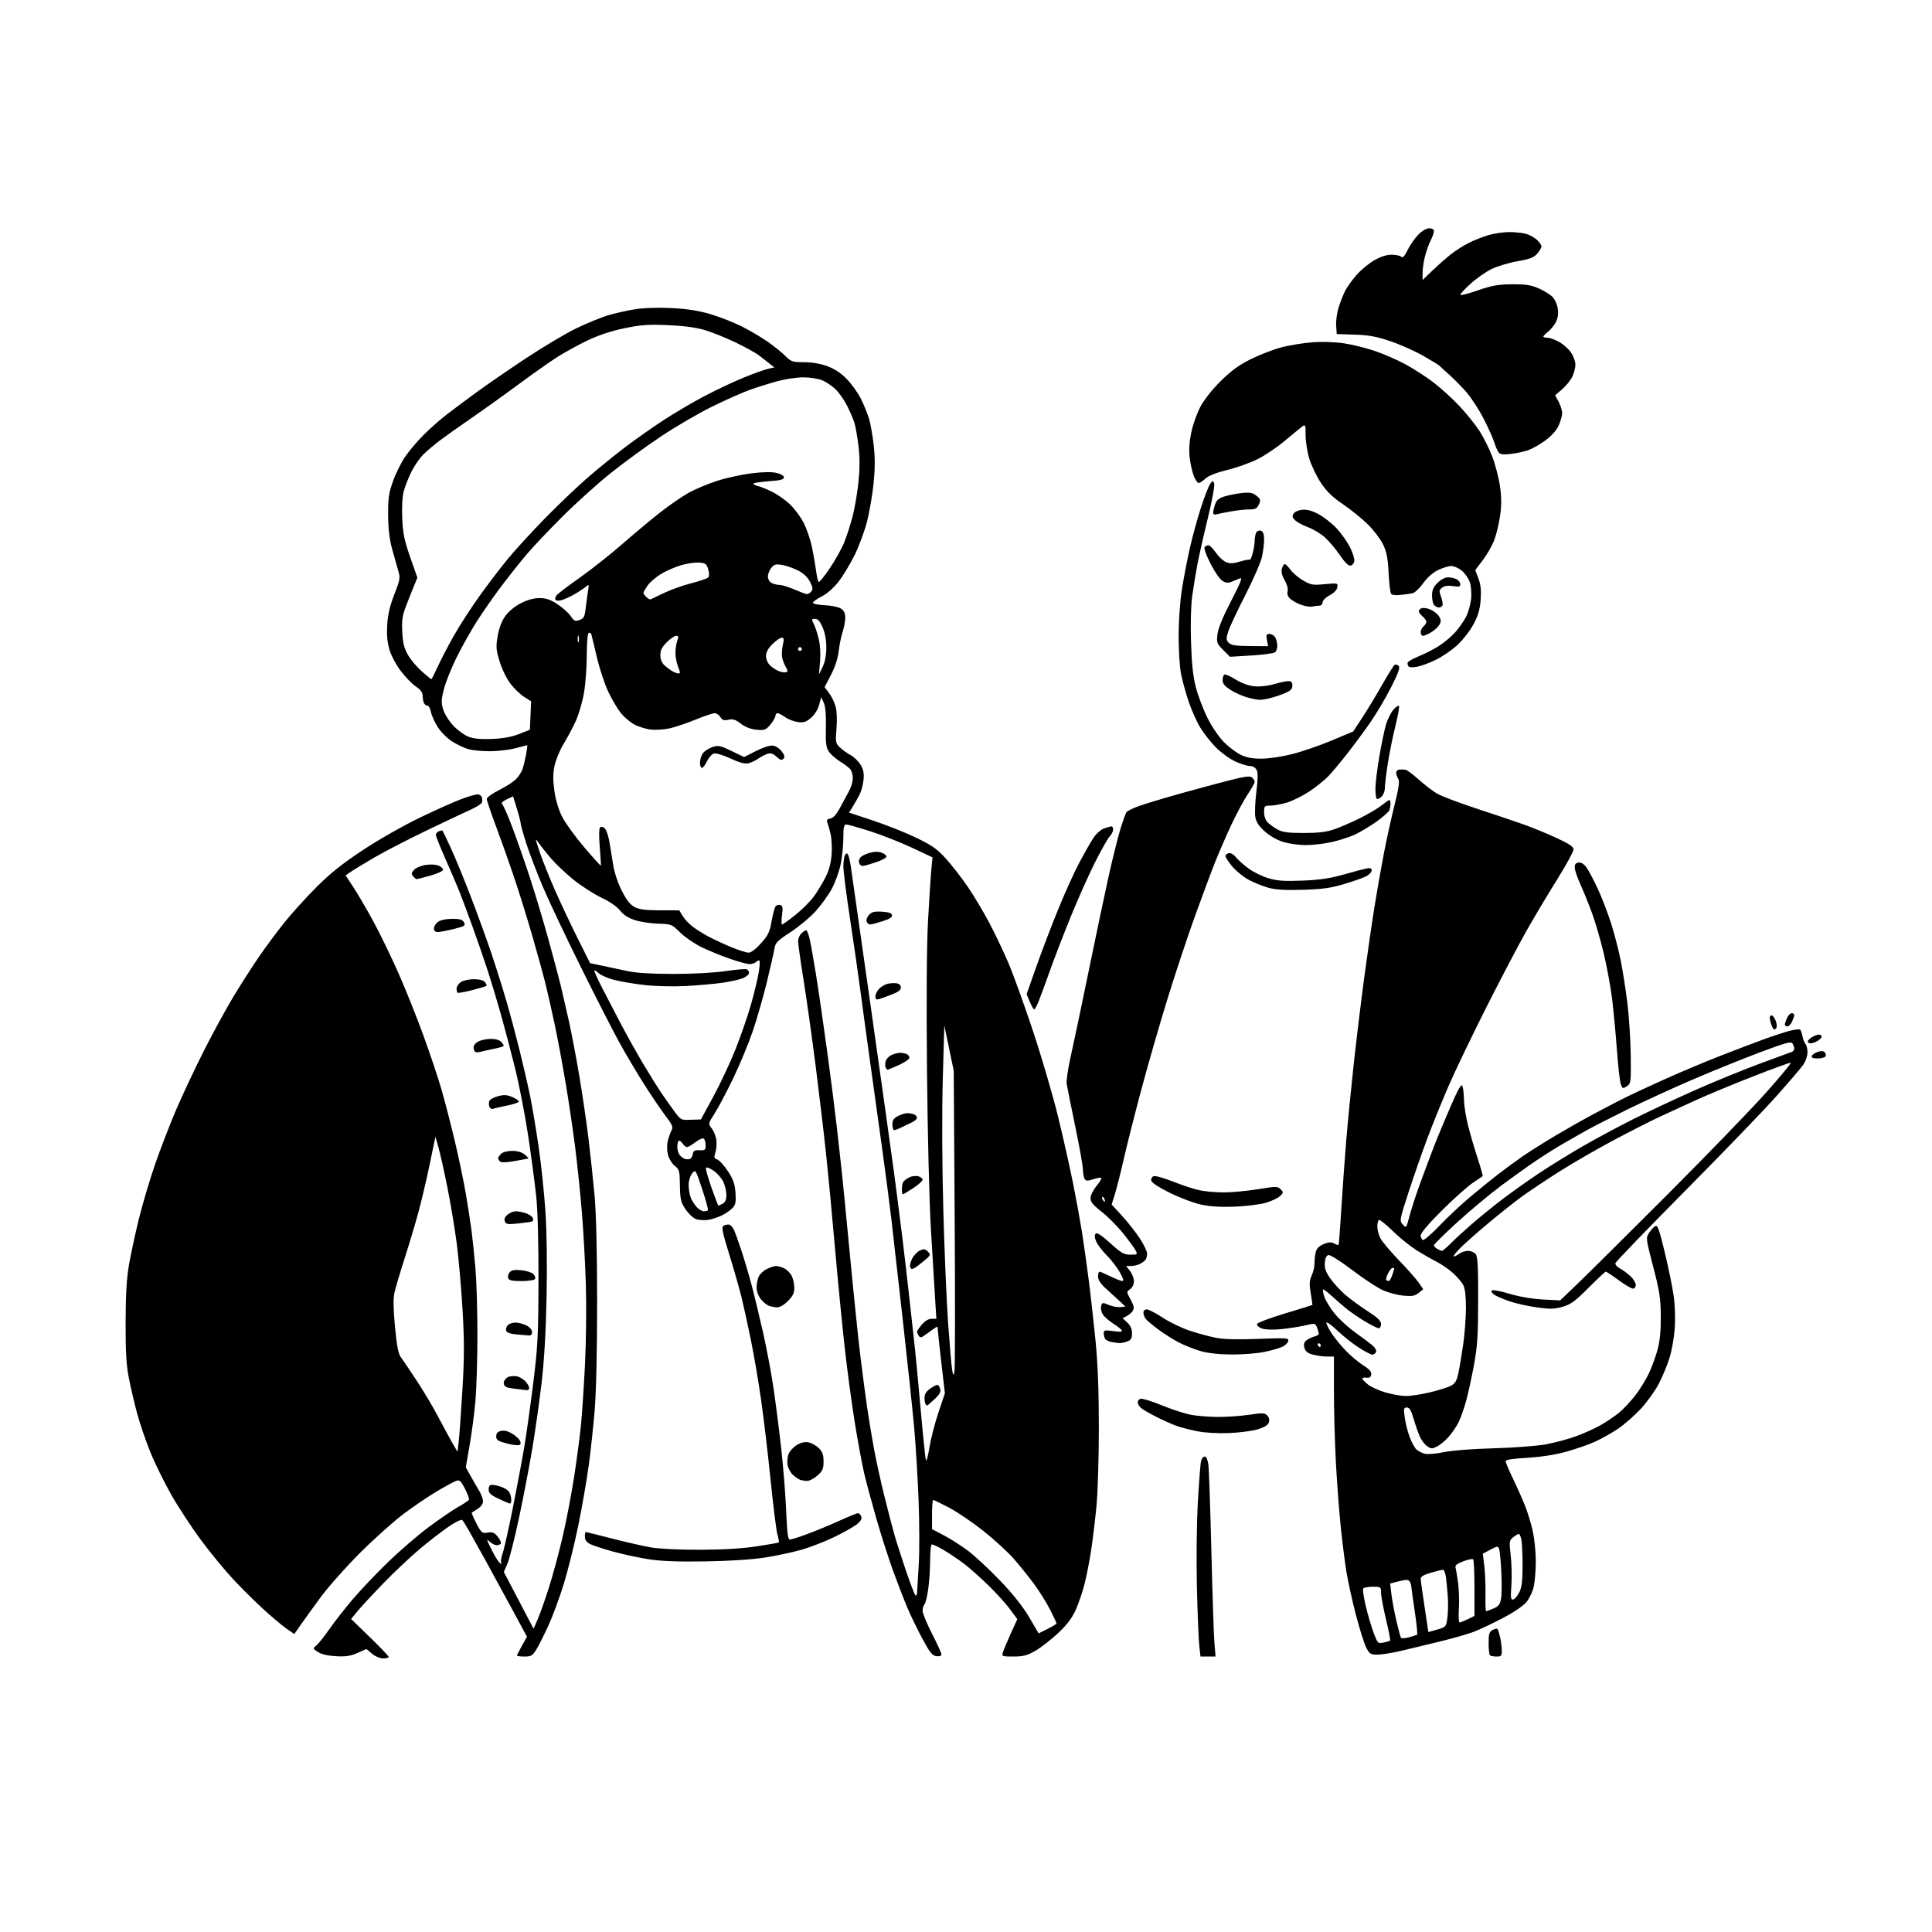 <svg version="1.1" xmlns="http://www.w3.org/2000/svg" xmlns:xlink="http://www.w3.org/1999/xlink" width="1024" height="1024" viewBox="0 0 1024 1024"><path stroke="none" fill="black" fill-rule="evenodd" d="M203.077,879.0C201.419,879.0 198.87,877.92 197.19,876.506L194.226,874.012L189.481,876.112C185.78,877.748 183.261,878.127 178.038,877.832C173.737,877.589 170.33,876.791 168.513,875.6C165.716,873.768 165.707,873.729 167.692,872.123C168.796,871.231 171.884,867.35 174.552,863.5C177.221,859.65 182.857,852.45 187.076,847.5C191.295,842.55 199.77,833.648 205.91,827.719C212.049,821.789 221.667,813.517 227.284,809.337C232.9,805.157 239.859,800.404 242.748,798.773C245.636,797.143 248.239,795.422 248.532,794.948C248.825,794.474 247.891,791.841 246.456,789.097C244.15,784.688 243.588,784.206 241.621,784.954C240.397,785.419 235.872,787.883 231.565,790.43C227.258,792.976 219.406,798.294 214.117,802.247C208.828,806.199 198.391,815.523 190.923,822.967C183.456,830.41 174.006,841.046 169.923,846.602C165.841,852.158 161.033,858.815 159.241,861.394L155.982,866.084L151.741,863.122C149.408,861.493 143.9,856.86 139.5,852.828C135.1,848.795 127.925,841.672 123.555,836.998C119.185,832.324 111.535,823.012 106.555,816.305C101.575,809.598 94.423,798.679 90.661,792.041C86.9,785.403 81.881,775.141 79.509,769.236C77.137,763.331 74.047,754.225 72.644,749.0C71.24,743.775 69.291,735.45 68.313,730.5C66.947,723.588 66.544,716.745 66.576,701.0C66.605,686.317 67.105,677.663 68.338,670.5C69.284,665.0 71.633,654.089 73.557,646.253C75.482,638.418 79.347,625.368 82.147,617.253C84.947,609.139 89.929,596.2 93.218,588.5C96.508,580.8 103.174,566.625 108.033,557.0C112.891,547.375 120.158,534.085 124.183,527.467C128.207,520.849 134.291,511.399 137.703,506.467C141.115,501.535 146.958,493.675 150.688,489.0C154.418,484.325 161.98,475.97 167.493,470.434C174.963,462.932 181.265,457.886 192.241,450.621C200.606,445.083 213.722,437.618 222.606,433.339C231.208,429.195 241.226,424.723 244.868,423.402C248.511,422.081 252.233,421.0 253.139,421.0C254.045,421.0 255.045,421.675 255.362,422.5C255.678,423.325 255.704,424.609 255.418,425.353C255.133,426.097 252.559,427.748 249.7,429.022C246.84,430.296 236.295,435.282 226.266,440.102C216.237,444.921 203.637,451.436 198.266,454.579C192.895,457.722 187.306,461.127 185.847,462.146L183.194,463.998L187.41,470.417C189.728,473.948 194.463,482.063 197.93,488.451C201.398,494.839 207.365,507.138 211.189,515.783C215.014,524.427 220.997,539.375 224.484,549.0C227.971,558.625 232.224,571.328 233.935,577.228C235.646,583.129 238.793,595.279 240.928,604.228C243.064,613.178 245.735,625.9 246.864,632.5C247.994,639.1 249.383,648.1 249.952,652.5C250.522,656.9 251.45,665.882 252.016,672.459C252.582,679.037 253.043,694.882 253.04,707.672C253.037,720.461 252.559,736.229 251.977,742.713C251.396,749.196 250.011,759.723 248.9,766.108L246.881,777.715L249.61,782.608C251.111,785.298 253.161,788.85 254.166,790.5C255.17,792.15 255.994,794.502 255.996,795.727C255.999,797.075 254.915,798.633 253.25,799.674C251.738,800.621 250.313,801.531 250.084,801.697C249.854,801.863 250.941,804.434 252.498,807.41C255.17,812.517 255.507,812.792 258.509,812.305C261.114,811.882 262.076,812.281 263.831,814.512C265.009,816.01 265.727,817.632 265.427,818.118C265.127,818.603 264.156,819.0 263.27,819.0C262.383,819.0 260.818,818.24 259.791,817.311C258.025,815.712 257.967,815.726 258.724,817.561C259.163,818.627 260.524,821.382 261.747,823.682C262.97,825.982 264.497,828.189 265.14,828.587C265.827,829.011 266.042,828.877 265.661,828.261C265.305,827.685 265.652,825.403 266.433,823.19C267.214,820.977 269.672,810.017 271.896,798.834C274.12,787.65 276.844,773.1 277.948,766.5C279.052,759.9 281.161,744.825 282.635,733.0C285.014,713.901 285.324,707.871 285.407,679.0C285.465,658.695 285.012,641.81 284.198,634.0C283.482,627.125 281.537,612.521 279.875,601.546C278.213,590.571 275.048,574.371 272.841,565.546C270.634,556.721 267.309,544.1 265.452,537.5C263.595,530.9 260.545,520.775 258.675,515.0C256.805,509.225 253.159,498.65 250.573,491.5C247.987,484.35 244.795,475.8 243.48,472.5C242.165,469.2 238.819,461.39 236.044,455.144C233.27,448.898 231.0,443.209 231.0,442.501C231,441.793 231.739,440.93 232.643,440.583C233.547,440.237 234.397,440.076 234.533,440.226C234.668,440.377 236.607,444.436 238.842,449.246C241.076,454.056 245.839,465.628 249.427,474.961C253.015,484.294 257.964,497.909 260.424,505.215C262.885,512.522 266.464,523.9 268.379,530.5C270.294,537.1 273.431,548.8 275.349,556.5C277.268,564.2 279.803,575.225 280.983,581.0C282.163,586.775 284.203,598.925 285.516,608.0C286.828,617.075 288.433,632.375 289.081,642.0C289.811,652.822 290.043,670.185 289.691,687.5C289.306,706.383 288.428,721.361 286.995,733.5C285.825,743.4 283.582,759.15 282.01,768.5C280.438,777.85 277.275,794.275 274.981,805.0C272.687,815.725 269.961,826.451 268.923,828.835L267.037,833.17L274.916,848.211L282.795,863.252L284.911,858.468C286.075,855.837 288.774,848.22 290.909,841.541C293.045,834.861 296.391,822.445 298.347,813.948C300.302,805.452 303.033,791.075 304.415,782.0C305.798,772.925 307.392,760.775 307.958,755.0C308.524,749.225 309.473,734.825 310.066,723.0C310.66,711.175 310.864,692.275 310.52,681.0C310.176,669.725 309.225,652.4 308.406,642.5C307.587,632.6 306.011,617.3 304.903,608.5C303.795,599.7 301.542,584.424 299.895,574.553C298.248,564.682 295.553,550.282 293.906,542.553C292.259,534.824 290.006,524.9 288.899,520.5C287.792,516.1 284.677,504.85 281.978,495.5C279.278,486.15 274.856,471.975 272.15,464.0C269.445,456.025 265.154,443.966 262.616,437.203C260.077,430.44 258.0,424.259 258.0,423.467C258.0,422.676 260.812,420.625 264.25,418.909C267.688,417.193 271.727,414.637 273.227,413.229C274.727,411.822 276.409,409.282 276.966,407.585C277.523,405.888 278.375,402.363 278.86,399.75C279.345,397.137 279.597,395.0 279.42,395C279.243,395 276.488,395.698 273.299,396.551C270.109,397.404 264.125,398.13 260.0,398.165C255.875,398.2 250.693,397.738 248.485,397.139C246.276,396.539 242.333,394.694 239.721,393.038C237.058,391.349 233.667,387.968 231.999,385.337C230.363,382.757 228.744,379.151 228.401,377.323C228.058,375.496 227.201,374 226.496,374.0C225.791,374 224.941,373.288 224.607,372.418C224.273,371.548 224.0,369.806 224.0,368.547C224,367.036 222.791,365.449 220.441,363.879C218.483,362.571 214.882,358.867 212.439,355.649C209.909,352.317 207.301,347.403 206.38,344.234C205.258,340.375 204.907,336.346 205.234,331.085C205.567,325.736 206.679,321.008 209.005,315.045C212.045,307.252 212.208,306.273 211.088,302.545C210.42,300.32 208.954,295.125 207.831,291.0C206.417,285.805 205.769,280.273 205.721,273.0C205.663,264.086 206.052,261.376 208.294,255.056C209.746,250.962 212.637,245.129 214.717,242.093C216.798,239.057 221.2,233.857 224.5,230.537C227.8,227.216 233.425,222.259 237.0,219.52C240.575,216.78 247.775,211.415 253.0,207.597C258.225,203.78 269.925,195.741 279.0,189.734C288.075,183.726 300.0,176.645 305.5,173.998C311.0,171.351 318.425,168.294 322.0,167.204C325.575,166.114 332.009,164.658 336.298,163.967C341.216,163.174 348.417,162.921 355.798,163.281C364.152,163.688 370.075,164.606 376.5,166.49C381.45,167.941 389.1,170.958 393.5,173.196C397.9,175.433 404.2,179.19 407.5,181.544C410.8,183.899 414.85,187.202 416.5,188.885C419.248,191.688 420.063,191.947 426.212,191.972C430.568,191.99 434.938,192.753 438.658,194.145C442.569,195.608 445.862,197.824 449.02,201.118C451.566,203.774 454.887,208.474 456.4,211.563C457.912,214.653 459.792,219.277 460.576,221.84C461.361,224.403 462.481,230.699 463.065,235.83C463.822,242.474 463.814,248.295 463.039,256.05C462.44,262.039 460.885,271.14 459.582,276.274C458.28,281.409 455.295,289.5 452.949,294.254C450.603,299.009 446.746,305.367 444.378,308.384C441.734,311.754 438.276,314.766 435.416,316.192C432.854,317.47 430.808,318.962 430.868,319.508C430.928,320.053 433.781,320.625 437.207,320.778C440.633,320.931 444.463,321.729 445.718,322.551C447.331,323.608 448,325.014 448,327.345C448,329.159 447.358,332.636 446.572,335.072C445.787,337.507 444.85,342.126 444.49,345.336C444.077,349.012 442.579,353.581 440.441,357.683L437.047,364.195L439.425,367.347C440.733,369.081 442.296,372.3 442.898,374.5C443.546,376.87 443.734,381.622 443.36,386.159C442.763,393.39 442.865,393.949 445.177,396.159C446.524,397.447 449.051,399.261 450.792,400.192C452.533,401.122 454.893,403.372 456.035,405.192C457.576,407.646 458.01,409.678 457.72,413.067C457.505,415.579 456.605,419.086 455.72,420.859C454.836,422.632 453.192,425.571 452.068,427.39L450.024,430.697L462.762,434.918C469.768,437.24 480.058,441.339 485.628,444.028C494.032,448.084 496.719,449.98 501.409,455.163C504.518,458.598 509.686,465.254 512.895,469.954C516.104,474.654 521.229,483.225 524.285,489.0C527.341,494.775 531.949,504.45 534.524,510.5C537.099,516.55 542.946,532.75 547.516,546.5C552.087,560.25 558.081,580.725 560.836,592.0C563.592,603.275 567.223,619.475 568.906,628.0C570.589,636.525 572.642,647.775 573.468,653.0C574.293,658.225 575.85,669.25 576.926,677.5C578.002,685.75 579.677,700.6 580.648,710.5C581.872,722.986 582.413,737.231 582.413,757.0C582.413,772.675 581.84,791.35 581.139,798.5C580.438,805.65 579.186,816.0 578.356,821.5C577.526,827.0 575.954,835.058 574.862,839.408C573.77,843.757 571.629,850.057 570.103,853.408C568.122,857.759 565.414,861.287 560.626,865.752C556.94,869.19 551.578,873.348 548.712,874.992C544.443,877.441 542.357,877.983 537.183,877.991C531.092,878 530.89,877.919 531.555,875.75C531.935,874.513 533.809,870.053 535.721,865.84L539.196,858.18L535.249,852.837C533.078,849.899 527.972,844.259 523.901,840.305C519.831,836.351 514.25,831.37 511.5,829.236C508.75,827.103 503.812,823.738 500.526,821.758C497.24,819.779 494.203,818.375 493.776,818.638C493.349,818.902 492.991,822.804 492.98,827.309C492.969,831.814 492.507,838.64 491.952,842.478C491.397,846.316 490.506,849.894 489.972,850.428C489.437,850.963 489.0,852.473 489,853.785C489,855.098 491.25,860.551 494,865.905C496.75,871.259 499,876.2 499,876.886C499,877.648 497.969,878.01 496.35,877.816C494.148,877.553 492.884,875.981 488.86,868.5C486.198,863.55 482.599,856.125 480.863,852.0C479.127,847.875 475.759,839.158 473.378,832.628C470.998,826.099 467.026,813.724 464.552,805.128C462.077,796.533 459.154,785.675 458.055,781.0C456.956,776.325 454.706,764.175 453.055,754.0C451.403,743.825 448.935,725.375 447.569,713.0C446.203,700.625 443.928,677.225 442.513,661.0C441.099,644.775 439.037,622.95 437.933,612.5C436.828,602.05 434.354,581.125 432.434,566.0C430.515,550.875 427.607,530.136 425.972,519.913C424.337,509.69 423,500.197 423,498.818C423.0,497.438 423.823,495.565 424.829,494.655C425.835,493.745 426.942,493 427.29,493.0C427.638,493.0 428.373,494.688 428.922,496.75C429.472,498.812 431.049,507.514 432.427,516.087C433.806,524.659 436.492,543.109 438.397,557.087C440.302,571.064 442.566,588.8 443.428,596.5C444.291,604.2 445.448,614.55 445.999,619.5C446.551,624.45 448.582,645.15 450.513,665.5C452.444,685.85 454.933,709.925 456.044,719.0C457.155,728.075 458.757,740.225 459.603,746.0C460.45,751.775 462.049,761.45 463.157,767.5C464.265,773.55 466.724,784.8 468.623,792.5C470.521,800.2 472.977,809.65 474.08,813.5C475.183,817.35 477.923,825.9 480.168,832.5C482.414,839.1 484.644,844.928 485.125,845.45C485.646,846.016 486.031,845.409 486.076,843.95C486.118,842.603 486.505,836.1 486.936,829.5C487.368,822.9 487.338,807.47 486.87,795.21C486.402,782.951 485.332,765.401 484.492,756.21C483.653,747.02 480.949,721.5 478.484,699.5C476.019,677.5 473.318,653.65 472.482,646.5C471.646,639.35 469.6,623.6 467.936,611.5C466.273,599.4 463.335,578.25 461.408,564.5C459.481,550.75 457.053,532.975 456.012,525.0C454.972,517.025 452.518,500.021 450.56,487.213C448.602,474.405 447.007,461.805 447.015,459.213C447.024,456.621 447.417,453.889 447.89,453.143C448.522,452.146 448.94,452.094 449.469,452.95C449.864,453.589 450.536,456.45 450.961,459.306C451.387,462.163 456.262,496.45 461.794,535.5C467.327,574.55 472.783,613.475 473.919,622.0C475.054,630.525 476.902,644.925 478.024,654.0C479.146,663.075 480.978,678.825 482.094,689.0C483.21,699.175 484.499,710.875 484.957,715.0C485.415,719.125 486.792,733.75 488.015,747.5C489.239,761.25 490.473,773.175 490.759,774.0C491.045,774.825 491.9,771.687 492.66,767.027C493.42,762.366 495.567,754.041 497.43,748.527L500.819,738.5L498.956,722.5C497.931,713.7 497.072,705.658 497.047,704.628C497.003,702.871 496.862,702.856 494.75,704.385C493.512,705.281 491.449,706.763 490.165,707.678C488.175,709.095 487.696,709.131 486.93,707.921C486.435,707.139 486.024,706.197 486.015,705.827C486.007,705.456 487.165,703.769 488.589,702.077C490.235,700.12 492.108,699.0 493.731,699.0L496.285,699.0L495.622,688.25C495.257,682.337 494.27,666.025 493.427,652.0C492.55,637.403 491.652,601.274 491.326,567.5C490.959,529.392 491.154,501.241 491.876,488.0C492.491,476.725 493.276,464.559 493.621,460.966L494.249,454.431L483.374,449.309C477.394,446.492 467.446,442.57 461.268,440.593C455.091,438.617 449.354,437.0 448.518,437.0C447.302,437.0 446.997,438.441 446.983,444.25C446.973,448.238 446.32,454.546 445.531,458.27C444.742,461.993 442.671,467.713 440.93,470.98C439.189,474.247 435.318,479.623 432.329,482.926C429.339,486.23 423.328,491.249 418.97,494.08C411.953,498.64 410.98,499.643 410.457,502.864C410.132,504.864 408.303,512.915 406.393,520.756C404.482,528.597 401.113,540.297 398.906,546.756C396.699,553.215 392.051,564.393 388.576,571.596C385.101,578.799 380.686,587.15 378.765,590.154C375.326,595.529 375.3,595.652 377.103,597.879C378.111,599.124 379.235,601.737 379.601,603.686C379.966,605.634 379.803,608.737 379.237,610.58C378.334,613.521 378.446,614.007 380.148,614.547C381.215,614.886 383.729,617.635 385.735,620.657C388.649,625.045 389.47,627.35 389.814,632.111C390.163,636.936 389.889,638.466 388.373,640.142C387.343,641.281 384.854,643.053 382.842,644.08C380.83,645.107 377.455,646.22 375.342,646.553C373.229,646.886 370.281,646.691 368.791,646.12C367.301,645.548 364.826,643.183 363.291,640.864C360.835,637.155 360.485,635.648 360.377,628.318C360.264,620.607 360.061,619.836 357.651,617.94C356.22,616.814 354.605,614.229 354.063,612.196C353.504,610.097 353.426,606.977 353.883,604.976C354.325,603.039 355.215,600.466 355.861,599.26C356.892,597.334 356.502,596.365 352.648,591.284C350.236,588.103 345.123,580.55 341.287,574.5C337.45,568.45 331.577,558.535 328.236,552.466C324.895,546.397 315.699,528.397 307.8,512.466C299.902,496.535 290.864,477.425 287.717,470.0C284.569,462.575 280.645,452.317 278.997,447.204C277.349,442.091 276,437.301 276.0,436.559C276.0,435.818 275.086,432.252 273.969,428.636L271.939,422.062L268.464,423.719C266.553,424.63 265.458,425.665 266.03,426.019C266.603,426.372 269.017,431.801 271.395,438.081C273.774,444.361 278.01,456.475 280.81,465.0C283.61,473.525 288.126,488.6 290.847,498.5C293.568,508.4 296.496,519.425 297.354,523.0C298.212,526.575 300.061,534.638 301.464,540.917C302.867,547.196 305.354,560.246 306.991,569.917C308.628,579.588 310.845,594.7 311.917,603.5C312.988,612.3 314.452,626.025 315.168,634.0C315.981,643.047 316.477,664.106 316.486,690.0C316.494,715.555 315.996,737.647 315.189,747.5C314.468,756.3 313.01,769.759 311.948,777.409C310.887,785.058 308.423,799.14 306.473,808.702C304.523,818.263 301.105,832.029 298.878,839.293C296.651,846.557 292.974,856.55 290.707,861.5C288.44,866.45 285.548,872.188 284.28,874.25C282.239,877.571 281.519,878.0 277.987,878.0C275.794,878.0 274.0,877.775 274.0,877.501C274.0,877.226 275.194,874.863 276.653,872.249L279.306,867.498L272.02,853.999C268.012,846.575 261.639,834.875 257.856,828.0C254.073,821.125 249.815,813.475 248.394,811.0C246.972,808.525 245.446,806.116 245.001,805.647C244.557,805.178 241.434,806.668 238.06,808.959C234.686,811.25 227.919,816.46 223.021,820.536C218.124,824.613 209.403,832.797 203.642,838.724C197.882,844.651 191.574,851.433 189.624,853.797L186.08,858.093L196.04,867.736C201.518,873.039 206.0,877.743 206.0,878.189C206.0,878.635 204.685,879.0 203.077,879.0zM640.274,878.0L636.28,878.0L635.638,872.25C635.285,869.087 634.721,855.25 634.385,841.5C634.036,827.24 634.247,807.908 634.875,796.5C635.48,785.5 636.259,775.487 636.605,774.25C636.95,773.013 637.828,772.0 638.555,772.0C639.353,772.0 640.107,773.685 640.456,776.25C640.774,778.587 641.49,799.175 642.047,822.0C642.604,844.825 643.332,866.763 643.664,870.75L644.269,878.0L640.274,878.0zM793.167,878.0C791.608,878.0 790.033,877.7 789.667,877.333C789.3,876.967 789.0,874.057 789.0,870.869C789.0,866.014 789.34,864.889 791.086,863.954C792.233,863.34 793.397,863.064 793.673,863.34C793.949,863.616 794.575,865.565 795.064,867.671C795.552,869.777 795.963,872.962 795.976,874.75C795.997,877.658 795.701,878.0 793.167,878.0zM730.093,877.0C726.41,877.0 725.865,876.655 724.109,873.213C723.046,871.131 720.598,863.368 718.668,855.963C716.738,848.559 714.463,838.225 713.612,833.0C712.761,827.775 711.379,816.75 710.542,808.5C709.705,800.25 708.567,784.95 708.015,774.5C707.462,764.05 707.008,747.288 707.005,737.25L707.0,719.0L703.25,718.994C701.188,718.991 697.816,718.521 695.758,717.95C692.977,717.177 691.847,716.239 691.36,714.3C690.877,712.374 691.203,711.324 692.603,710.301C693.646,709.538 695.513,708.659 696.75,708.348C697.987,708.037 699.0,707.411 699.0,706.957C699.0,706.502 698.581,705.028 698.069,703.68C697.146,701.254 697.084,701.243 691.533,702.533C688.451,703.25 682.683,704.135 678.715,704.501C674.265,704.911 670.415,704.748 668.669,704.077C667.112,703.478 666.022,702.428 666.248,701.744C666.474,701.06 673.148,698.544 681.079,696.154C689.011,693.764 695.553,691.739 695.618,691.654C695.683,691.569 695.277,688.788 694.715,685.474C693.881,680.555 693.98,678.811 695.253,675.974C696.111,674.063 696.779,671.142 696.739,669.482C696.699,667.822 696.983,665.205 697.369,663.666C697.853,661.739 699.157,660.415 701.558,659.411C704.206,658.305 705.542,658.22 707.108,659.058C708.243,659.665 709.306,660.013 709.472,659.831C709.637,659.649 710.299,650.95 710.944,640.5C711.588,630.05 712.771,613.625 713.573,604.0C714.374,594.375 716.165,576.15 717.553,563.5C718.94,550.85 721.43,530.375 723.084,518.0C724.739,505.625 727.223,488.525 728.603,480.0C729.983,471.475 732.252,458.65 733.644,451.5C735.037,444.35 737.523,433.1 739.169,426.5C741.44,417.392 741.901,414.082 741.081,412.764C740.486,411.809 740.0,410.346 740.0,409.514C740.0,408.681 740.788,407.947 741.75,407.882C742.712,407.816 744.147,407.855 744.937,407.968C745.728,408.081 748.878,410.42 751.937,413.166C754.997,415.911 759.358,419.258 761.63,420.603C763.901,421.948 773.351,425.533 782.63,428.569C791.908,431.605 803.325,435.458 808.0,437.13C812.675,438.803 820.438,442.007 825.25,444.251C831.876,447.341 834.0,448.806 834.0,450.287C834.0,451.363 830.029,458.601 825.175,466.371C820.321,474.142 813.036,486.35 808.986,493.5C804.935,500.65 795.49,518.65 787.995,533.5C780.501,548.35 771.53,566.996 768.061,574.935C764.592,582.874 759.385,595.699 756.489,603.435C753.594,611.171 749.077,624.134 746.45,632.242C741.783,646.65 741.717,647.029 743.519,649.021C745.341,651.035 745.384,650.981 747.042,644.608C747.965,641.059 750.413,633.509 752.482,627.828C754.551,622.148 757.8,613.45 759.703,608.5C761.605,603.55 765.685,593.702 768.77,586.615C773.023,576.847 774.558,574.186 775.119,575.615C775.526,576.652 775.891,579.9 775.93,582.833C775.968,585.767 776.92,591.842 778.044,596.333C779.168,600.825 781.465,608.691 783.147,613.813C784.83,618.935 786.048,623.25 785.854,623.401C785.659,623.552 783.25,625.183 780.5,627.025C777.75,628.868 770.438,635.408 764.25,641.56C757.233,648.536 753.0,653.514 753.0,654.789C753.0,655.913 753.528,657.009 754.173,657.224C754.818,657.439 758.756,654.041 762.923,649.673C767.09,645.305 774.325,638.515 779.0,634.584C783.675,630.653 790.425,625.177 794.0,622.416C797.575,619.655 803.425,615.369 807.0,612.893C810.575,610.416 818.45,605.455 824.5,601.868C830.55,598.282 839.325,593.305 844.0,590.809C848.675,588.313 855.65,584.661 859.5,582.694C863.35,580.727 873.475,575.986 882.0,572.159C890.525,568.332 903.8,562.743 911.5,559.739C919.2,556.734 929.546,552.795 934.49,550.984C939.435,549.174 945.726,547.1 948.47,546.376C951.214,545.652 953.779,545.384 954.17,545.78C954.561,546.176 955.116,547.811 955.404,549.413C955.691,551.016 956.393,552.793 956.963,553.363C957.534,553.934 958.0,555.928 958.0,557.796C958.0,559.701 957.02,562.575 955.766,564.346C954.538,566.081 948.13,573.575 941.526,581.0C934.922,588.425 913.09,611.072 893.01,631.328C872.929,651.583 856.36,668.769 856.188,669.52C856.016,670.27 857.141,671.556 858.688,672.377C860.235,673.198 862.737,675.042 864.25,676.475C865.763,677.908 867.0,679.963 867.0,681.04C867.0,682.118 866.326,683.0 865.503,683.0C864.679,683.0 861.255,680.975 857.893,678.5C854.531,676.025 851.482,674.0 851.118,674.0C850.754,674.0 846.641,677.842 841.978,682.537C834.934,689.63 832.621,691.331 828.304,692.592C823.977,693.856 821.721,693.921 814.804,692.977C810.237,692.354 803.8,690.946 800.5,689.847C797.2,688.749 793.439,687.167 792.143,686.332C790.847,685.497 790.172,684.436 790.643,683.975C791.114,683.513 795.325,684.289 800.0,685.699C805.292,687.294 811.979,688.445 817.718,688.748L826.936,689.236L836.695,679.868C842.062,674.716 863.439,653.498 884.199,632.718C904.959,611.938 928.243,587.863 935.941,579.218C943.64,570.573 949.602,563.383 949.191,563.241C948.781,563.098 939.907,566.322 929.472,570.405C919.038,574.488 905.55,580.069 899.5,582.806C893.45,585.543 884.528,589.644 879.673,591.919C874.817,594.193 863.792,599.801 855.173,604.38C846.553,608.958 833.65,616.416 826.5,620.951C819.35,625.487 810.35,631.491 806.5,634.293C802.65,637.095 794.55,643.536 788.5,648.606C782.45,653.677 775.721,659.665 773.547,661.913C771.373,664.161 770.023,665.986 770.547,665.968C771.071,665.951 772.374,665.276 773.441,664.468C774.509,663.661 776.591,663.0 778.069,663.0C779.546,663.0 781.373,663.744 782.128,664.654C783.204,665.951 783.492,671.179 783.463,688.904C783.432,707.752 783.062,713.491 781.23,723.5C780.022,730.1 778.112,738.809 776.985,742.852C775.858,746.896 774.048,751.946 772.962,754.074C771.876,756.203 769.574,759.555 767.845,761.523C766.117,763.492 763.386,765.783 761.775,766.616C759.178,767.959 758.591,767.962 756.573,766.64C755.322,765.82 753.592,763.654 752.729,761.825C751.866,759.996 750.336,755.688 749.33,752.251C747.941,747.509 747.056,746.002 745.656,746.001C744.008,746 743.888,746.557 744.525,751.25C744.916,754.138 746.093,758.801 747.139,761.614C748.186,764.427 749.82,767.429 750.771,768.286C751.722,769.143 753.73,770.151 755.233,770.526C756.736,770.901 761.236,770.521 765.233,769.68C769.488,768.785 780.376,767.936 791.5,767.63C801.95,767.343 814.391,766.415 819.147,765.567C823.903,764.719 831.336,762.72 835.666,761.123C839.995,759.527 845.936,756.807 848.868,755.078C851.799,753.349 855.934,750.54 858.055,748.835C860.177,747.13 863.972,743.114 866.489,739.911C869.005,736.708 872.385,731.255 873.998,727.793C875.612,724.332 877.703,718.575 878.644,715.0C879.804,710.594 880.325,704.956 880.261,697.5C880.18,688.105 879.59,684.286 876.214,671.325C872.328,656.405 872.292,656.104 874.064,653.402C875.056,651.891 876.53,650.283 877.34,649.83C878.55,649.153 879.448,651.645 882.36,663.753C884.311,671.864 886.441,682.284 887.092,686.91C887.769,691.712 888.013,699.033 887.662,703.977C887.324,708.739 886.093,715.754 884.925,719.567C883.758,723.38 881.165,729.636 879.163,733.469C877.161,737.301 872.831,743.314 869.542,746.83C866.253,750.346 860.91,755.024 857.668,757.225C854.427,759.427 848.878,762.541 845.337,764.147C841.796,765.752 834.759,768.186 829.7,769.556C823.937,771.116 816.297,772.282 809.25,772.676C801.804,773.093 798.0,773.695 798.0,774.456C798.0,775.088 799.727,779.182 801.837,783.553C803.947,787.924 806.87,794.495 808.331,798.155C809.792,801.815 811.665,808.032 812.494,811.97C813.322,815.909 814.0,822.904 814.0,827.516C814.0,832.128 813.529,838.096 812.954,840.779C812.379,843.461 810.628,847.209 809.064,849.107C807.353,851.182 802.288,854.608 796.359,857.7C790.937,860.529 784.025,863.786 781.0,864.939C777.975,866.092 770.1,868.348 763.5,869.952C756.9,871.556 747.595,873.798 742.823,874.934C738.05,876.07 732.322,877.0 730.093,877.0zM733.287,870.593C734.974,870.255 736.546,869.788 736.78,869.554C737.014,869.32 736.034,864.23 734.603,858.244C733.171,852.257 732.0,845.929 732.0,844.18C732.0,841.084 731.883,841.0 727.559,841.0C725.116,841.0 722.847,841.439 722.516,841.975C722.184,842.511 722.799,846.678 723.881,851.235C724.963,855.792 726.832,862.149 728.035,865.363C730.156,871.033 730.311,871.188 733.287,870.593zM746.758,867.81C748.816,867.247 750.76,866.631 751.077,866.441C751.394,866.251 750.855,860.787 749.878,854.298C748.901,847.809 748.072,841.825 748.035,841.0C747.999,840.175 747.597,838.913 747.142,838.196C746.476,837.145 745.392,837.124 741.56,838.089L736.805,839.286L737.466,844.893C737.829,847.977 739.001,854.26 740.07,858.856C741.138,863.452 742.238,867.577 742.514,868.023C742.79,868.469 744.7,868.374 746.758,867.81zM555.25,863.349C557.862,862.038 560.0,860.738 560.0,860.458C560.0,860.179 558.47,856.924 556.6,853.225C554.73,849.526 550.876,843.35 548.035,839.5C545.194,835.65 540.325,829.608 537.215,826.074C534.104,822.539 526.85,815.908 521.094,811.338C515.337,806.768 507.155,801.223 502.911,799.015C498.667,796.807 494.926,795.0 494.597,795.0C494.269,795.0 494.002,798.487 494.004,802.75L494.007,810.5L500.254,813.75C503.689,815.537 509.485,819.246 513.133,821.992C516.781,824.738 524.431,831.861 530.133,837.821C536.96,844.957 542.207,851.572 545.5,857.194L550.5,865.731L555.25,863.349zM757.25,864.985C757.388,864.976 759.525,864.366 762.0,863.628C766.385,862.321 766.517,862.162 767.149,857.393C767.506,854.702 767.609,849.8 767.378,846.5C767.147,843.2 766.715,838.587 766.418,836.25C766.121,833.913 765.412,832.0 764.843,832.0C764.273,832.0 761.376,832.707 758.404,833.571C754.624,834.67 753.003,835.647 753.011,836.821C753.016,837.744 753.916,844.3 755.011,851.389C756.105,858.478 757.0,864.441 757.0,864.639C757.0,864.838 757.112,864.993 757.25,864.985zM773.637,859.952C774.112,859.926 776.075,859.131 778.0,858.186L781.5,856.467L781.5,841.816C781.5,833.758 781.19,826.855 780.811,826.477C780.432,826.098 778.059,826.576 775.539,827.538C772.189,828.817 771.091,829.72 771.456,830.894C771.731,831.777 772.345,835.425 772.821,839.0C773.296,842.575 773.48,848.763 773.23,852.75C772.979,856.737 773.163,859.978 773.637,859.952zM787.621,854.0C787.865,854.0 789.598,853.359 791.473,852.576C794.214,851.43 795.017,850.427 795.576,847.447C795.958,845.409 796.03,838.962 795.736,833.121C795.442,827.279 794.903,821.765 794.539,820.867C793.942,819.397 793.479,819.447 789.903,821.367L785.931,823.5L786.716,830.0C787.147,833.575 787.428,840.438 787.339,845.25C787.251,850.062 787.378,854.0 787.621,854.0zM802,847.772C802.825,847.619 804.287,845.92 805.248,843.997C806.584,841.327 806.997,837.988 806.998,829.875C806.999,824.031 806.719,817.844 806.375,816.125C806.031,814.406 805.406,813.0 804.986,813.0C804.565,813.0 803.228,813.805 802.013,814.788C799.915,816.487 799.85,816.974 800.717,824.538C801.219,828.917 801.375,835.999 801.064,840.275C800.587,846.844 800.732,848.007 802,847.772zM374.0,827.573C359.781,827.803 350.638,827.47 344.159,826.485C339.021,825.703 330.479,823.882 325.176,822.437C319.873,820.992 314.289,819.167 312.767,818.38C310.875,817.401 310.0,816.166 310.0,814.474C310.0,813.113 310.223,812.0 310.495,812.0C310.767,812.0 316.955,813.542 324.245,815.426C331.535,817.31 340.875,819.438 345.0,820.153C349.423,820.921 360.089,821.435 371.0,821.406C383.334,821.374 393.328,820.775 400.986,819.61C407.303,818.648 412.623,817.71 412.809,817.525C412.994,817.339 412.655,815.458 412.055,813.344C411.455,811.23 409.826,798.25 408.435,784.5C407.043,770.75 404.781,751.625 403.407,742.0C402.033,732.375 399.574,717.975 397.942,710.0C396.311,702.025 394.029,691.675 392.871,687.0C391.713,682.325 388.808,672.218 386.414,664.54C383.156,654.085 382.369,650.385 383.281,649.805C383.952,649.379 385.215,649.024 386.089,649.015C386.964,649.007 388.256,650.237 388.961,651.75C389.667,653.263 391.503,658.348 393.042,663.05C394.581,667.753 396.985,675.902 398.384,681.158C399.782,686.415 402.492,697.642 404.404,706.108C406.317,714.574 408.81,727.8 409.945,735.5C411.08,743.2 412.921,757.6 414.036,767.5C415.151,777.4 416.344,792.362 416.687,800.75C417.162,812.377 417.623,816.0 418.626,816.0C419.35,816.0 423.443,814.712 427.721,813.137C432,811.563 439.609,808.413 444.632,806.137C449.655,803.862 454.219,802.0 454.775,802.0C455.331,802.0 456.087,802.785 456.455,803.744C456.919,804.953 456.262,806.197 454.312,807.795C452.766,809.064 447.45,812.083 442.5,814.504C437.55,816.925 429.664,820.008 424.977,821.355C420.289,822.702 411.514,824.577 405.477,825.522C398.613,826.596 386.818,827.365 374.0,827.573zM270.25,796.917C269.837,796.871 267.137,795.716 264.25,794.351C260.035,792.357 259.0,791.388 259.0,789.434C259.0,787.732 259.557,787.0 260.851,787.0C261.869,787.0 264.128,787.497 265.872,788.105C267.616,788.713 269.483,790.033 270.021,791.039C270.559,792.045 271.0,793.798 271.0,794.934C271.0,796.07 270.663,796.962 270.25,796.917zM427.734,784.921C426.505,784.878 424.825,784.595 424.0,784.294C423.175,783.992 421.494,782.831 420.265,781.713C419.036,780.595 417.769,778.285 417.449,776.58C417.129,774.874 417.336,772.247 417.909,770.74C418.482,769.234 420.424,767.083 422.225,765.962C424.466,764.566 426.447,764.1 428.5,764.485C430.15,764.795 432.625,766.173 434.0,767.547C435.936,769.482 436.5,771.074 436.5,774.605C436.5,778.491 436.018,779.595 433.234,782.082C431.438,783.687 428.963,784.964 427.734,784.921zM243.134,764.0C243.491,760.975 244.365,748.748 245.077,736.829C246.111,719.525 246.128,710.962 245.166,694.329C244.502,682.873 243.11,666.975 242.071,659.0C241.032,651.025 238.78,637.525 237.066,629.0C235.352,620.475 233.235,611.025 232.36,608.0L230.771,602.5L227.873,616.5C226.279,624.2 223.654,635.45 222.039,641.5C220.424,647.55 217.078,658.8 214.603,666.5C212.128,674.2 209.648,682.546 209.092,685.047C208.382,688.248 208.457,693.62 209.348,703.189C210.251,712.9 211.104,717.458 212.332,719.142C213.278,720.439 217.031,726.0 220.672,731.5C224.314,737.0 229.539,745.775 232.285,751.0C235.031,756.225 238.45,762.525 239.881,765.0L242.485,769.5L243.134,764.0zM275.478,765.776C274.94,766.234 271.913,765.929 268.75,765.099C263.877,763.819 263.0,763.242 263.0,761.314C263.0,759.725 263.749,758.85 265.48,758.416C267.056,758.02 269.114,758.469 271.125,759.647C272.865,760.666 274.776,762.275 275.372,763.222C276.073,764.337 276.11,765.238 275.478,765.776zM651.5,759.548C645.363,759.796 638.796,759.417 634.5,758.569C630.65,757.808 625.676,756.52 623.447,755.707C621.218,754.893 616.493,752.776 612.947,751.002C609.401,749.227 605.712,747.081 604.75,746.233C603.788,745.384 603.0,744.071 603.0,743.314C603.0,742.557 603.657,741.685 604.459,741.377C605.262,741.069 610.324,742.619 615.709,744.821C621.094,747.024 628.17,749.315 631.434,749.913C634.697,750.511 641.222,751.003 645.934,751.007C650.645,751.01 658.004,750.48 662.286,749.828C669.072,748.795 670.273,748.844 671.639,750.21C672.624,751.195 672.959,752.553 672.542,753.868C672.088,755.298 670.239,756.462 666.689,757.552C663.835,758.428 657.0,759.326 651.5,759.548zM491.471,745.0C491.395,745.0 491.033,744.7 490.667,744.333C490.3,743.967 490.0,742.422 490.0,740.901C490.0,738.991 490.897,737.497 492.904,736.068C494.502,734.931 496.249,734.0 496.788,734.0C497.326,734.0 498.021,734.973 498.332,736.162C498.755,737.779 497.978,739.166 495.253,741.662C493.249,743.498 491.547,745.0 491.471,745.0zM745.0,739.917C747.475,739.955 753.23,739.092 757.788,737.999C762.346,736.906 767.37,735.343 768.951,734.525C771.25,733.336 772.054,731.984 772.964,727.769C773.591,724.871 774.747,718.0 775.533,712.5C776.32,707.0 776.972,698.315 776.982,693.2C776.994,687.044 776.515,682.963 775.565,681.125C774.775,679.599 772.317,676.712 770.101,674.71C767.885,672.708 763.791,669.914 761.003,668.501C758.215,667.089 753.366,664.291 750.229,662.284C747.092,660.277 741.632,655.812 738.095,652.361C734.559,648.911 731.291,646.32 730.833,646.603C730.375,646.886 730.0,648.464 730.0,650.109C730.0,651.754 730.738,654.539 731.641,656.3C732.543,658.06 736.968,663.325 741.474,668.0C745.98,672.675 750.72,678.03 752.008,679.899L754.349,683.299L751.925,685.264C749.935,686.877 748.478,687.137 743.809,686.715C740.678,686.432 735.713,685.1 732.776,683.755C729.838,682.41 722.572,677.614 716.629,673.098C710.687,668.582 705.077,665.029 704.162,665.202C703.039,665.415 702.4,666.724 702.191,669.242C701.955,672.079 702.604,674.017 704.914,677.375C706.582,679.8 710.097,683.676 712.724,685.989C715.351,688.302 720.755,692.288 724.734,694.847C730.167,698.341 731.972,700.06 731.984,701.75C731.993,702.987 731.438,703.999 730.75,703.997C730.062,703.996 726.8,702.374 723.5,700.393C720.2,698.412 715.7,695.32 713.5,693.522C711.3,691.724 707.731,688.627 705.57,686.64C703.408,684.653 701.451,683.216 701.22,683.447C700.989,683.677 701.331,685.474 701.98,687.439C702.628,689.404 705.082,693.372 707.432,696.256C709.782,699.14 714.532,703.525 717.987,706.0C721.443,708.475 725.537,711.534 727.086,712.797C728.74,714.147 729.671,715.694 729.344,716.547C729.037,717.346 728.168,718.0 727.412,718.0C726.657,718.0 723.443,716.344 720.269,714.319C717.096,712.295 711.913,708.176 708.75,705.167C705.587,702.158 703.002,700.327 703.004,701.098C703.007,701.869 704.351,704.523 705.991,706.995C707.631,709.468 711.081,713.638 713.658,716.262C716.235,718.887 720.303,722.264 722.699,723.767C725.803,725.715 726.974,727.074 726.777,728.5C726.577,729.942 725.872,730.413 724.25,730.187C723.013,730.015 722.025,730.24 722.055,730.687C722.086,731.134 723.438,732.548 725.06,733.83C726.682,735.111 730.82,736.99 734.255,738.004C737.69,739.018 742.525,739.878 745.0,739.917zM279.191,736.84C278.811,736.752 276.925,736.518 275.0,736.32C273.075,736.122 270.488,735.736 269.25,735.461C267.859,735.152 267.0,734.219 267.0,733.016C267.0,731.946 267.926,730.575 269.059,729.969C270.191,729.363 272.435,729.156 274.046,729.51C275.658,729.864 277.875,731.297 278.974,732.694C280.073,734.092 280.727,735.632 280.427,736.118C280.127,736.603 279.571,736.928 279.191,736.84zM505.884,727.0C506.223,725.625 506.275,689.175 506.0,646.0L505.5,567.5L503.0,555.5L500.5,543.5L499.696,572.0C499.214,589.061 499.316,616.476 499.95,640.302C500.533,662.193 501.688,689.643 502.518,701.302C503.347,712.961 504.305,724.075 504.647,726.0C505.226,729.259 505.311,729.328 505.884,727.0zM653.0,717.911C646.15,717.876 640.378,717.25 636.397,716.11C633.04,715.149 627.865,713.108 624.897,711.573C621.928,710.039 617.025,706.944 614.0,704.696C610.975,702.447 607.952,699.908 607.282,699.054C606.612,698.199 606.049,696.712 606.032,695.75C606.013,694.721 606.74,694.0 607.797,694.0C608.785,694.0 612.631,695.995 616.344,698.434C620.057,700.872 626.561,703.993 630.797,705.37C635.034,706.746 641.2,708.412 644.5,709.071C648.581,709.887 655.72,710.068 666.823,709.639C681.983,709.052 683.121,709.131 682.81,710.746C682.626,711.702 681.247,713.073 679.746,713.793C678.245,714.512 673.976,715.745 670.259,716.533C666.541,717.321 658.775,717.941 653.0,717.911zM699.559,714.0C699.802,714.0 700.0,713.55 700.0,713.0C700.0,712.45 699.523,712.0 698.941,712.0C698.359,712.0 698.16,712.45 698.5,713.0C698.84,713.55 699.316,714.0 699.559,714.0zM593.185,711.864C592.258,711.789 590.375,711.519 589.0,711.263C587.625,711.007 586.169,710.281 585.765,709.649C585.361,709.017 585.024,707.67 585.015,706.656C585.002,705.011 585.553,704.888 590.128,705.518C593.889,706.035 595.066,705.916 594.544,705.071C594.152,704.437 592.081,702.814 589.941,701.463C587.801,700.112 585.38,697.983 584.559,696.731C583.739,695.479 583.32,693.493 583.627,692.318C584.16,690.279 584.349,690.248 587.696,691.646C589.627,692.453 592.397,692.975 593.853,692.806L596.5,692.5L593.0,689.237C591.075,687.443 587.812,684.451 585.75,682.587C583.247,680.326 582.0,678.336 582.0,676.6C582.0,675.17 582.337,674.004 582.75,674.009C583.163,674.014 585.75,675.125 588.5,676.478C591.25,677.831 594.105,678.952 594.845,678.969C595.773,678.99 595.349,677.527 593.479,674.25C591.987,671.638 588.849,667.587 586.504,665.249C584.16,662.911 581.672,659.623 580.976,657.943C580.108,655.848 580.035,654.565 580.741,653.859C581.448,653.152 583.879,654.739 588.486,658.914C594.311,664.193 595.724,665.0 599.136,665.0C602.896,665.0 603.019,664.9 601.901,662.75C601.258,661.513 598.264,657.421 595.248,653.657C592.232,649.894 587.117,644.759 583.882,642.247C579.373,638.746 578.0,637.069 578.0,635.067C578.0,633.619 579.388,630.772 581.115,628.676C582.829,626.598 583.984,624.65 583.682,624.349C583.381,624.047 581.475,624.348 579.448,625.017C576.431,626.013 575.605,625.986 574.896,624.867C574.42,624.115 574.013,621.925 573.991,620.0C573.968,618.075 572.126,607.725 569.896,597.0C567.667,586.275 565.626,576.15 565.362,574.5C565.098,572.85 566.055,566.325 567.488,560.0C568.921,553.675 573.229,533.2 577.06,514.5C580.891,495.8 585.625,473.3 587.581,464.5C589.536,455.7 592.275,444.675 593.667,440.0C595.059,435.325 596.611,430.995 597.115,430.378C597.62,429.761 600.612,428.324 603.766,427.184C606.92,426.044 616.7,423.095 625.5,420.63C634.3,418.165 646.156,414.972 651.847,413.532C659.85,411.509 662.512,411.18 663.597,412.08C664.369,412.721 665.0,413.758 665.0,414.386C665.0,415.013 663.356,417.968 661.347,420.952C659.337,423.935 655.466,431.129 652.744,436.938C650.022,442.747 646.092,451.775 644.012,457.0C641.932,462.225 637.067,475.275 633.2,486.0C629.334,496.725 622.769,516.525 618.613,530.0C614.456,543.475 608.179,565.3 604.664,578.5C601.15,591.7 597.059,607.9 595.574,614.5C594.089,621.1 592.049,629.181 591.041,632.458L589.209,638.416L594.739,644.458C597.781,647.781 602.009,653.157 604.135,656.405C606.261,659.653 607.993,663.253 607.985,664.405C607.976,665.557 607.639,666.995 607.235,667.6C606.831,668.205 605.517,669.218 604.316,669.85C603.114,670.483 600.944,671.0 599.493,671.0L596.855,671.0L598.927,673.635C600.067,675.084 601.0,677.534 601.0,679.078C601.0,680.754 600.193,682.452 598.998,683.289C597.005,684.685 597.006,684.708 599.248,688.821C601.009,692.05 601.26,693.339 600.402,694.726C599.798,695.702 598.341,696.989 597.163,697.586L595.023,698.673L597.511,701.011C599.202,702.599 600.0,704.422 600.0,706.699C600.0,709.375 599.484,710.246 597.435,711.025C596.024,711.561 594.112,711.939 593.185,711.864zM280.25,707.82C279.288,707.721 276.339,707.47 273.697,707.263C270.689,707.027 268.685,706.342 268.335,705.43C268.028,704.63 268.332,703.305 269.011,702.487C269.689,701.669 271.562,701.0 273.172,701.0C274.782,701.0 277.427,701.687 279.05,702.526C280.805,703.434 282.0,704.851 282.0,706.026C282.0,707.308 281.387,707.937 280.25,707.82zM411.85,692.937C410.558,692.902 408.55,692.489 407.388,692.02C406.227,691.551 404.314,689.943 403.138,688.448C401.93,686.912 401.0,684.288 401.0,682.412C401.0,680.587 401.512,677.97 402.139,676.595C402.765,675.221 404.745,673.4 406.54,672.548C408.334,671.697 410.501,671.0 411.354,671.0C412.208,671.0 414.086,671.538 415.528,672.195C416.97,672.852 418.791,674.629 419.575,676.145C420.359,677.661 421.0,680.543 421.0,682.55C421.0,685.368 420.225,686.975 417.6,689.6C415.577,691.623 413.248,692.974 411.85,692.937zM276.41,679.0C271.555,679.0 269.792,678.622 269.357,677.487C269.037,676.655 269.372,675.257 270.099,674.38C271.093,673.183 272.634,672.903 276.286,673.253C278.961,673.51 281.844,674.415 282.693,675.264C283.542,676.113 283.932,677.301 283.559,677.904C283.181,678.516 280.024,679.0 276.41,679.0zM736.069,679.0C736.473,679.0 737.298,677.583 737.902,675.851C738.506,674.119 739.0,672.544 739.0,672.351C739.0,672.158 738.583,672.0 738.073,672.0C737.564,672.0 736.486,673.323 735.68,674.94C734.873,676.557 734.465,678.132 734.773,678.44C735.081,678.748 735.664,679.0 736.069,679.0zM484.735,672.068C483.418,672.828 482.829,672.718 482.413,671.633C482.106,670.834 482.584,668.77 483.476,667.047C484.367,665.323 486.216,663.403 487.585,662.779C489.63,661.848 490.379,661.954 491.787,663.378C493.406,665.016 493.309,665.273 490.0,668.08C488.075,669.713 485.706,671.507 484.735,672.068zM764.252,662.97C764.665,662.986 766.69,661.281 768.752,659.179C770.813,657.078 775.875,652.431 780.0,648.853C784.125,645.275 791.325,639.424 796.0,635.852C800.675,632.28 809.225,626.188 815.0,622.314C820.775,618.44 831.35,611.894 838.5,607.767C845.65,603.64 857.942,597.036 865.815,593.092C873.688,589.148 888.313,582.288 898.315,577.847C908.317,573.406 923.7,567.106 932.5,563.846C941.3,560.587 949.062,557.727 949.75,557.491C950.438,557.256 950.993,556.486 950.985,555.781C950.976,555.077 950.558,553.85 950.055,553.055C949.294,551.852 946.319,552.674 932.32,557.956C923.069,561.446 907.175,567.883 897.0,572.259C886.825,576.635 871.3,583.75 862.5,588.071C853.7,592.392 843.8,597.459 840.5,599.33C837.2,601.202 831.785,604.288 828.467,606.189C825.15,608.09 818.85,612.05 814.467,614.988C810.085,617.926 801.55,624.025 795.5,628.541C789.45,633.056 778.987,641.788 772.25,647.946C765.513,654.103 760.0,659.537 760.0,660.021C760.0,660.505 760.788,661.359 761.75,661.92C762.712,662.481 763.838,662.953 764.252,662.97zM274.882,648.442C269.049,649.049 268.182,648.917 267.571,647.324C267.1,646.096 267.574,644.954 269.05,643.759C270.244,642.791 272.23,642.0 273.462,642.0C274.694,642.0 277.083,642.481 278.771,643.07C280.459,643.658 282.081,644.769 282.376,645.538C282.671,646.307 282.595,647.12 282.206,647.345C281.818,647.57 278.522,648.064 274.882,648.442zM373.008,642.0C373.92,642.0 374.904,641.762 375.195,641.472C375.485,641.181 374.133,636.165 372.189,630.326C368.658,619.716 368.654,619.709 366.828,621.965C365.77,623.271 365.0,625.832 365.0,628.046C365.0,630.149 365.48,633.137 366.067,634.685C366.653,636.233 368.082,638.513 369.241,639.75C370.4,640.987 372.095,642.0 373.008,642.0zM654.5,639.547C646.896,639.843 641.339,639.503 636.5,638.445C632.65,637.604 625.225,634.797 620.0,632.208C614.15,629.309 610.376,626.826 610.176,625.747C609.998,624.783 610.559,623.723 611.423,623.391C612.288,623.059 616.933,624.356 621.747,626.273C626.561,628.19 632.885,630.263 635.799,630.879C638.714,631.496 644.502,632.0 648.663,632.0C652.823,632.0 660.914,631.241 666.642,630.314C676.417,628.732 677.161,628.732 678.747,630.318C680.333,631.904 680.316,632.125 678.468,633.921C677.386,634.973 674.025,636.573 671.0,637.476C667.975,638.379 660.55,639.311 654.5,639.547zM380.787,639.0C380.977,639.0 382.002,638.534 383.066,637.965C384.423,637.239 385.0,635.866 385.0,633.366C385.0,631.406 384.261,628.244 383.357,626.34C382.453,624.436 380.092,621.776 378.11,620.429C376.046,619.026 374.356,618.433 374.153,619.04C373.959,619.623 375.295,624.353 377.122,629.55C378.949,634.748 380.598,639.0 380.787,639.0zM585.528,637.0C585.753,637.0 585.671,636.306 585.345,635.457C585.019,634.608 584.538,634.128 584.276,634.39C584.014,634.652 584.096,635.347 584.459,635.933C584.821,636.52 585.302,637.0 585.528,637.0zM478.512,633.0C478.23,633.0 478.007,631.763 478.015,630.25C478.024,628.737 478.361,627.005 478.765,626.4C479.169,625.795 480.554,624.744 481.843,624.065C483.132,623.386 485.269,623.102 486.593,623.434C487.917,623.766 488.992,624.592 488.982,625.269C488.972,625.946 486.727,627.962 483.994,629.75C481.26,631.538 478.793,633.0 478.512,633.0zM272.749,615.395C268.252,616.196 265.665,616.265 264.999,615.599C264.45,615.05 264.0,614.272 264.0,613.871C264.0,613.471 264.707,612.436 265.571,611.571C266.515,610.628 268.869,610.0 271.461,610.0C274.287,610.0 276.594,610.679 278.139,611.967C279.438,613.048 280.275,613.992 280.0,614.063C279.725,614.134 276.462,614.733 272.749,615.395zM365.692,614.268C366.347,614.028 367.022,612.856 367.192,611.665C367.441,609.915 368.122,609.528 370.75,609.647C373.688,609.781 374.0,609.522 374.0,606.956C374.0,605.395 373.531,603.828 372.957,603.473C372.383,603.119 370.388,603.992 368.524,605.414C366.659,606.836 364.679,608.0 364.123,608.0C363.568,608.0 362.485,607.103 361.717,606.006C360.949,604.91 360.023,604.31 359.66,604.673C359.297,605.036 359.0,606.522 359.0,607.976C359.0,609.429 359.562,611.327 360.25,612.194C360.938,613.061 362.175,613.98 363.0,614.238C363.825,614.495 365.036,614.509 365.692,614.268zM473.919,599.0C473.414,599.0 473.0,597.662 473.0,596.026C473.0,593.743 473.686,592.696 475.95,591.526C477.573,590.687 479.786,590.0 480.869,590.0C481.951,590.0 483.548,590.273 484.418,590.607C485.288,590.941 486.0,591.765 486.0,592.438C486.0,593.111 484.762,594.23 483.25,594.924C481.738,595.617 479.226,596.818 477.669,597.593C476.112,598.367 474.424,599.0 473.919,599.0zM366.165,593.509L371.491,593.322L378.146,581.095C381.807,574.37 387.091,563.074 389.89,555.992C392.689,548.91 396.306,538.477 397.928,532.808C399.55,527.139 401.383,519.641 402.001,516.146C402.62,512.652 402.865,509.532 402.546,509.213C402.227,508.894 401.434,509.166 400.783,509.817C400.133,510.467 398.564,511.0 397.298,511.0C396.032,511.0 391.285,509.712 386.748,508.137C382.212,506.563 375.466,503.793 371.757,501.982C368.048,500.171 362.979,496.683 360.492,494.231C356.046,489.848 355.851,489.77 348.735,489.561C344.756,489.445 339.172,488.571 336.327,487.62C332.873,486.465 330.315,484.79 328.63,482.581C327.08,480.549 323.288,477.932 318.803,475.798C314.786,473.887 308.125,469.603 304.0,466.278C299.875,462.953 294.475,457.851 292.0,454.94C289.525,452.03 286.715,448.49 285.757,447.074C284.798,445.658 284.01,444.759 284.007,445.075C284.003,445.391 285.072,448.766 286.381,452.575C287.691,456.384 291.123,464.9 294.007,471.5C296.892,478.1 302.292,489.575 306.008,497.0L312.763,510.5L319.132,511.83C322.634,512.562 328.65,513.843 332.5,514.677C337.255,515.707 345.113,516.194 357.0,516.196C367.279,516.198 378.62,515.589 384.486,514.721C389.978,513.909 395.04,513.462 395.736,513.729C396.431,513.996 397.0,514.864 397.0,515.658C397.0,516.452 395.533,517.715 393.739,518.465C391.946,519.214 386.898,520.325 382.522,520.934C378.146,521.542 369.376,522.306 363.033,522.632C356.557,522.964 347.13,522.723 341.535,522.083C336.054,521.456 328.854,520.245 325.535,519.391C322.216,518.537 318.488,516.896 317.25,515.745C316.012,514.593 315.001,514.067 315.002,514.576C315.003,515.084 316.842,519.1 319.088,523.5C321.334,527.9 325.902,536.675 329.239,543.0C332.576,549.325 338.004,559.0 341.301,564.5C344.599,570.0 348.665,576.525 350.336,579.0C352.007,581.475 355.054,585.794 357.107,588.598C360.835,593.691 360.844,593.696 366.165,593.509zM261.407,587.674C260.642,587.967 259.74,587.486 259.401,586.604C259.063,585.722 259.036,584.349 259.342,583.552C259.647,582.756 261.704,581.618 263.912,581.024C267.085,580.169 268.669,580.253 271.463,581.42C273.409,582.233 275.0,583.312 275.0,583.819C275.0,584.325 272.254,585.28 268.899,585.94C265.543,586.6 262.172,587.381 261.407,587.674zM862.276,575.716C860.21,577.103 859.986,577.042 859.11,574.855C858.591,573.56 857.642,565.3 856.999,556.5C856.357,547.7 855.183,535.325 854.391,529.0C853.599,522.675 851.596,511.875 849.94,505.0C848.285,498.125 845.532,488.675 843.823,484.0C842.114,479.325 839.388,472.585 837.765,469.022C836.142,465.459 834.743,461.41 834.657,460.023C834.54,458.146 835.047,457.424 836.642,457.196C838.098,456.987 839.479,457.864 840.951,459.931C842.142,461.603 844.834,466.691 846.933,471.236C849.032,475.781 852.135,483.829 853.829,489.12C855.523,494.412 857.813,503.187 858.918,508.62C860.023,514.054 861.65,524.35 862.535,531.5C863.419,538.65 864.223,551.188 864.322,559.362C864.494,573.705 864.422,574.275 862.276,575.716zM470.435,567.0C470.26,567.0 469.824,566.524 469.465,565.943C469.106,565.362 469.068,563.864 469.382,562.615C469.695,561.365 471.109,559.816 472.523,559.171C473.937,558.527 475.936,558.0 476.965,558.0C477.994,558.0 479.548,558.273 480.418,558.607C481.288,558.941 482.0,559.847 482.0,560.62C482.0,561.393 479.469,563.145 476.376,564.513C473.282,565.881 470.609,567.0 470.435,567.0zM963.358,561.0C960.984,561.0 959.969,560.592 960.248,559.75C960.477,559.062 961.866,558.075 963.337,557.555C965.148,556.915 966.368,556.968 967.118,557.718C967.727,558.327 967.923,559.315 967.554,559.913C967.184,560.511 965.296,561.0 963.358,561.0zM254.475,557.535C253.361,557.854 252.123,557.79 251.725,557.391C251.326,556.993 251.0,555.918 251.0,555.002C251.0,554.087 252.089,552.755 253.42,552.043C254.751,551.331 257.668,550.7 259.902,550.641C262.514,550.573 264.573,551.144 265.672,552.244C266.612,553.183 267.148,554.185 266.864,554.469C266.58,554.753 264.132,555.429 261.424,555.97C258.716,556.511 255.589,557.215 254.475,557.535zM959.694,553.0C958.655,553.0 958.013,552.448 958.241,551.75C958.464,551.062 959.896,549.892 961.422,549.148C963.245,548.26 964.535,548.135 965.183,548.783C965.831,549.431 965.378,550.322 963.862,551.384C962.593,552.273 960.718,553.0 959.694,553.0zM941.15,545.25C940.383,546.017 939.777,545.544 939.037,543.598C938.467,542.097 938.0,540.187 938.0,539.352C938.0,538.517 938.534,538.011 939.188,538.229C939.841,538.447 940.791,539.874 941.3,541.4C941.913,543.24 941.863,544.537 941.15,545.25zM947.339,544.0C946.603,544.0 946.0,543.571 946.0,543.047C946.0,542.523 946.522,540.948 947.161,539.547C947.799,538.146 948.924,537.0 949.661,537.0C950.397,537.0 951.0,537.429 951.0,537.953C951.0,538.477 950.478,540.052 949.839,541.453C949.201,542.854 948.076,544.0 947.339,544.0zM548.141,534.99C547.789,534.984 546.741,533.173 545.814,530.965L544.127,526.95L549.055,512.942C551.765,505.237 556.936,491.636 560.545,482.717C564.155,473.797 569.329,462.334 572.045,457.242C574.761,452.15 578.151,446.218 579.58,444.059C581.047,441.841 583.508,439.67 585.238,439.067C586.921,438.48 588.681,438.0 589.149,438.0C589.617,438.0 590.0,438.758 590.0,439.686C590.0,440.613 589.135,442.3 588.079,443.436C587.022,444.571 583.459,450.9 580.16,457.5C576.862,464.1 571.145,476.925 567.456,486.0C563.766,495.075 558.825,507.9 556.476,514.5C554.126,521.1 551.434,528.413 550.493,530.75C549.553,533.087 548.494,534.995 548.141,534.99zM466.25,529.436C464.417,530.005 464.0,529.752 464.0,528.067C464.0,526.93 464.889,525.111 465.975,524.025C467.061,522.939 469.04,521.777 470.373,521.443C471.706,521.108 473.855,520.984 475.148,521.167C476.659,521.381 477.5,522.168 477.5,523.367C477.5,524.655 476.102,525.779 473.0,526.986C470.525,527.95 467.488,529.052 466.25,529.436zM250.154,524.829C246.21,525.83 242.762,526.429 242.492,526.158C242.221,525.888 242.0,524.867 242.0,523.89C242.0,522.913 243,521.413 244.223,520.557C245.461,519.689 248.505,519.0 251.1,519.0C254.051,519.0 256.218,519.558 257.02,520.524C257.716,521.362 258.069,522.264 257.805,522.528C257.542,522.792 254.099,523.827 250.154,524.829zM396.657,504.93C398.033,504.974 400.441,503.191 403.303,500.007C407.154,495.724 407.959,494.057 408.966,488.276C409.611,484.57 410.591,480.993 411.143,480.328C411.695,479.663 412.822,479.378 413.648,479.695C414.834,480.15 415.01,481.295 414.481,485.136C414.113,487.811 414.128,490.0 414.514,490.0C414.9,490.0 418.069,487.73 421.555,484.956C425.042,482.182 429.438,477.794 431.324,475.206C433.21,472.618 436.001,468.025 437.525,465.0C439.425,461.228 440.448,457.395 440.779,452.798C441.044,449.113 440.761,444.108 440.149,441.677C439.537,439.246 438.769,436.56 438.442,435.708C438.029,434.634 438.537,434.058 440.097,433.83C441.647,433.603 443.266,431.787 445.297,428.0C446.919,424.975 449.091,420.942 450.123,419.039C451.155,417.135 452.0,414.183 452.0,412.48C452.0,410.776 451.438,408.67 450.75,407.8C450.062,406.929 447.599,405.045 445.275,403.612C442.952,402.179 440.252,399.786 439.275,398.293C437.825,396.075 437.543,393.743 437.735,385.539C437.892,378.819 437.525,374.508 436.624,372.5L435.279,369.5L434.121,373.677C433.424,376.187 431.692,378.923 429.78,380.532C427.196,382.706 425.892,383.115 422.846,382.706C420.782,382.429 417.766,381.257 416.142,380.101C414.519,378.946 412.698,378 412.096,378.0C411.493,378.0 411.0,378.64 411.0,379.423C411.0,380.206 409.793,382.28 408.319,384.033C405.864,386.95 405.242,387.182 400.963,386.77C397.914,386.478 395.034,385.365 392.684,383.572C389.851,381.411 388.441,380.964 386.091,381.48C383.719,382.001 382.835,381.709 381.811,380.068C381.1,378.931 379.732,378.0 378.771,378.0C377.81,378.0 373.306,379.52 368.762,381.378C364.218,383.236 358.088,385.318 355.14,386.004C352.191,386.691 347.562,386.99 344.852,386.669C342.141,386.348 338.157,385.092 335.997,383.878C333.838,382.665 330.681,379.942 328.983,377.829C327.285,375.716 324.328,370.686 322.412,366.652C320.496,362.618 317.777,354.409 316.369,348.409C314.961,342.409 313.63,336.909 313.412,336.187C313.193,335.464 312.561,335.153 312.007,335.496C311.427,335.854 311.0,340.914 311.0,347.428C311.0,353.649 310.318,362.646 309.485,367.423C308.652,372.2 306.686,378.896 305.115,382.304C303.545,385.712 300.648,391.138 298.677,394.362C296.707,397.586 294.569,402.758 293.926,405.855C293.057,410.043 293.037,413.468 293.85,419.216C294.534,424.048 296.072,429.181 297.955,432.911C299.612,436.193 304.849,443.431 309.594,448.996C314.338,454.56 318.324,458.975 318.451,458.807C318.578,458.638 318.323,454.228 317.884,449.006C317.417,443.432 317.465,439.135 318.001,438.599C318.553,438.047 319.505,438.174 320.403,438.919C321.221,439.598 322.313,442.482 322.83,445.327C323.348,448.172 324.273,453.775 324.887,457.778C325.584,462.32 327.319,467.668 329.501,472.002C331.976,476.916 333.95,479.461 336.25,480.7C338.732,482.037 341.924,482.457 349.757,482.476L360.015,482.5L361.845,485.508C362.852,487.162 365.213,489.688 367.092,491.121C368.97,492.554 372.756,494.929 375.504,496.398C378.252,497.868 383.65,500.373 387.5,501.965C391.35,503.557 395.471,504.891 396.657,504.93zM232.044,494.0C230.687,494.0 230.0,493.347 230.0,492.057C230.0,490.988 231,489.413 232.223,488.557C233.548,487.628 236.561,487.0 239.687,487.0C243.8,487.0 245.147,487.406 245.938,488.885C246.847,490.583 246.309,490.93 240.518,492.385C236.982,493.273 233.169,494.0 232.044,494.0zM461.131,490.0C460.474,490.0 459.672,489.308 459.347,488.463C459.023,487.617 459.575,486.022 460.575,484.917C462.024,483.316 463.414,482.969 467.437,483.205C471.047,483.416 472.565,483.942 472.777,485.056C472.985,486.156 471.496,487.109 467.698,488.306C464.742,489.238 461.787,490.0 461.131,490.0zM690.5,471.61C680.947,471.892 676.069,471.593 672.105,470.48C669.137,469.648 664.456,467.74 661.702,466.241C658.948,464.743 655.076,461.579 653.098,459.212C651.119,456.845 649.5,454.373 649.5,453.718C649.5,453.063 650.306,452.372 651.292,452.182C652.313,451.986 653.932,452.916 655.055,454.343C656.139,455.721 659.158,458.413 661.763,460.325C664.368,462.237 669.157,464.573 672.404,465.516C677.073,466.873 680.836,467.129 690.404,466.743C699.402,466.38 704.933,465.563 712.0,463.554C717.225,462.068 722.737,460.61 724.25,460.313C726.322,459.906 727.0,460.164 727.0,461.361C727.0,462.234 725.692,463.625 724.094,464.452C722.495,465.278 717.208,467.141 712.344,468.591C705.3,470.69 700.854,471.305 690.5,471.61zM220.872,465.965C220.527,465.984 219.678,465.317 218.984,464.481C217.954,463.239 218.044,462.609 219.477,461.025C220.441,459.96 223.238,458.787 225.693,458.419C228.37,458.017 231.155,458.205 232.656,458.889C234.032,459.516 234.985,460.545 234.774,461.177C234.564,461.809 231.491,463.136 227.946,464.128C224.401,465.119 221.218,465.946 220.872,465.965zM457.219,458.972C456.514,458.987 455.676,458.319 455.357,457.487C455.037,456.655 455.329,455.308 456.005,454.494C456.68,453.68 458.937,452.556 461.019,451.995C463.589,451.303 465.665,451.302 467.484,451.994C468.957,452.554 469.989,453.534 469.776,454.172C469.563,454.81 466.939,456.144 463.945,457.138C460.95,458.131 457.923,458.956 457.219,458.972zM691.685,447.919C688.283,447.875 683.134,447.141 680.243,446.289C677.113,445.367 673.183,443.152 670.528,440.816C667.348,438.016 665.871,435.833 665.373,433.196C664.989,431.163 665.22,425.123 665.886,419.773C666.761,412.738 666.796,409.487 666.013,408.023C665.38,406.842 663.916,406.0 662.493,406.0C661.153,406.0 657.682,404.929 654.779,403.621C651.875,402.312 647.25,398.968 644.5,396.19C641.75,393.411 637.977,388.623 636.116,385.549C634.254,382.475 631.476,376.225 629.942,371.66C628.408,367.095 626.601,360.466 625.925,356.93C625.25,353.393 624.698,344.425 624.699,337.0C624.699,329.163 625.422,318.885 626.421,312.5C627.368,306.45 629.268,296.553 630.644,290.507C632.02,284.461 634.678,274.772 636.552,268.977C638.425,263.181 640.61,257.553 641.408,256.47C642.763,254.628 642.902,254.615 643.542,256.268C643.921,257.244 642.399,265.531 640.145,274.768C637.9,283.971 635.391,295.1 634.57,299.5C633.749,303.9 632.553,311.251 631.911,315.835C631.199,320.925 630.948,330.466 631.266,340.335C631.647,352.16 632.349,358.648 633.88,364.5C635.031,368.9 637.808,376.159 640.052,380.632C642.375,385.261 646.121,390.753 648.75,393.382C651.29,395.922 655.293,398.931 657.644,400.07C660.711,401.555 663.84,402.131 668.71,402.11C672.511,402.093 679.683,401.014 685.0,399.659C690.225,398.328 699.616,395.092 705.869,392.468L717.238,387.697L722.202,380.098C724.931,375.919 729.653,368.108 732.693,362.74C735.734,357.373 738.661,352.709 739.198,352.378C739.735,352.046 740.694,352.294 741.329,352.929C742.203,353.803 741.2,356.61 737.219,364.44C734.323,370.135 729.377,378.488 726.227,383.001C723.077,387.514 717.634,394.872 714.132,399.353C710.629,403.834 706.129,409.22 704.132,411.322C702.134,413.425 697.575,417.091 694.0,419.47C690.425,421.848 685.056,424.516 682.068,425.397C679.081,426.279 675.144,427.0 673.318,427.0C670.193,427.0 670.0,427.203 670.0,430.5C670.0,432.635 670.759,434.759 671.947,435.947C673.018,437.018 675.38,438.705 677.197,439.697C679.786,441.11 682.77,441.5 691.0,441.5C698.669,441.5 702.983,440.992 707.0,439.617C710.025,438.581 716.1,435.964 720.5,433.801C724.9,431.638 730.161,428.548 732.191,426.934C734.222,425.32 736.134,424.0 736.441,424.0C736.749,424.0 737.0,424.863 737.0,425.918C737.0,426.973 736.721,428.564 736.379,429.454C736.038,430.343 732.945,433.079 729.506,435.533C726.067,437.987 720.83,441.104 717.868,442.46C714.905,443.817 709.194,445.618 705.175,446.463C701.157,447.308 695.086,447.964 691.685,447.919zM732.169,422.347C731.162,423.259 730.037,423.703 729.669,423.336C729.301,422.968 729.0,420.536 729.0,417.933C729.0,415.329 729.906,407.867 731.014,401.349C732.122,394.832 733.705,387.153 734.532,384.285C735.359,381.417 737.114,377.817 738.433,376.285C739.751,374.753 741.115,373.784 741.463,374.131C741.811,374.478 740.984,379.203 739.626,384.631C738.267,390.059 736.446,399.054 735.578,404.619C734.71,410.185 734.0,416.078 734.0,417.714C734.0,419.351 733.176,421.436 732.169,422.347zM372.016,407.0C371.457,407.0 371.0,405.75 371.0,404.223C371.0,402.695 371.676,400.479 372.503,399.299C373.33,398.119 375.595,396.629 377.536,395.988C380.735,394.932 381.691,395.124 387.731,398.037L394.396,401.252L400.683,398.058C404.35,396.195 408.081,394.997 409.636,395.182C411.123,395.359 413.207,396.718 414.348,398.253C415.925,400.373 416.123,401.277 415.211,402.189C414.298,403.102 413.469,402.85 411.598,401.092C409.804,399.406 408.561,399.001 406.835,399.537C405.551,399.936 403.348,401.073 401.939,402.065C400.53,403.056 398.187,404.166 396.731,404.531C394.837,405.007 392.109,404.285 387.146,401.998C382.994,400.084 379.435,399.045 378.284,399.41C377.226,399.746 375.612,401.591 374.697,403.51C373.781,405.43 372.575,407.0 372.016,407.0zM261.0,391.652C266.723,391.398 271.354,390.541 275.175,389.028L280.85,386.78L281.175,379.242L281.5,371.703L277.82,369.383C275.796,368.107 272.522,364.945 270.545,362.355C268.5,359.677 266.028,354.61 264.81,350.601C262.918,344.372 262.798,342.809 263.773,337.117C264.488,332.942 265.894,329.24 267.772,326.589C269.538,324.097 272.756,321.426 276.014,319.75C279.555,317.928 282.904,317.0 285.941,317.0C289.427,317.0 291.707,317.777 295.477,320.25C298.202,322.038 301.347,324.861 302.466,326.525C304.252,329.181 304.823,329.436 307.155,328.615C309.473,327.8 309.892,326.971 310.458,322.09C310.814,319.016 311.371,314.925 311.694,313.0C312.256,309.655 312.199,309.57 310.391,311.078C309.351,311.946 306.7,313.692 304.5,314.957C302.3,316.223 299.269,317.617 297.763,318.055C296.158,318.523 294.779,318.452 294.427,317.883C294.098,317.349 294.383,316.243 295.062,315.426C295.74,314.608 301.292,310.409 307.398,306.095C313.504,301.781 323.587,293.807 329.804,288.376C336.021,282.944 345.021,275.427 349.804,271.672C354.587,267.916 361.35,263.244 364.833,261.29C368.316,259.335 375.162,256.45 380.047,254.879C384.931,253.308 393.143,251.505 398.294,250.872C404.389,250.123 409.03,250.045 411.58,250.648C413.931,251.204 415.5,252.161 415.5,253.038C415.5,254.147 413.639,254.632 407.786,255.047C403.543,255.349 399.778,255.889 399.418,256.249C399.058,256.608 400.055,257.214 401.632,257.594C403.209,257.975 406.678,259.375 409.34,260.706C412.002,262.036 416.102,264.896 418.45,267.06C420.798,269.225 424.094,273.584 425.775,276.748C427.456,279.912 429.519,285.875 430.36,290.0C431.201,294.125 432.198,299.873 432.576,302.772C432.954,305.672 433.568,308.233 433.94,308.463C434.312,308.693 436.97,305.396 439.845,301.137C442.721,296.878 446.15,290.717 447.466,287.446C448.782,284.176 450.78,277.97 451.905,273.655C453.031,269.339 454.426,261.139 455.007,255.431C455.751,248.12 455.748,242.458 454.998,236.276C454.413,231.449 453.437,225.925 452.829,224.0C452.222,222.075 450.478,218.025 448.953,215.0C447.428,211.975 444.678,208.06 442.841,206.301C441.003,204.541 437.827,202.404 435.782,201.551C433.737,200.698 429.228,200 425.762,200.0C422.296,200.0 416.094,200.926 411.98,202.059C407.866,203.191 401.35,205.235 397.5,206.602C393.65,207.968 384.643,211.964 377.483,215.482C370.324,218.999 358.15,226.094 350.43,231.248C342.71,236.401 330.792,245.082 323.947,250.538C317.101,255.994 305.619,266.317 298.432,273.479C291.245,280.64 282.646,289.7 279.325,293.61C276.003,297.521 269.92,305.171 265.807,310.61C261.694,316.05 255.764,324.55 252.628,329.5C249.492,334.45 244.701,343.0 241.98,348.5C239.259,354.0 236.262,361.478 235.319,365.118C233.851,370.783 233.789,372.353 234.887,376.016C235.606,378.418 237.996,382.222 240.334,384.688C242.625,387.104 246.3,389.744 248.5,390.555C251.25,391.568 255.157,391.911 261.0,391.652zM667.5,370.927C666.4,370.893 663.475,370.309 661.0,369.63C658.525,368.951 654.587,367.175 652.25,365.685C649.161,363.715 648.0,362.312 648.0,360.546C648.0,359.211 648.414,357.862 648.919,357.55C649.425,357.238 652.122,358.402 654.914,360.137C658.143,362.144 661.758,363.463 664.849,363.76C667.74,364.037 671.958,363.573 675.258,362.613C678.311,361.726 681.751,361.0 682.904,361.0C684.437,361.0 685.0,361.631 685.0,363.348C685.0,365.109 684.062,366.099 681.25,367.305C679.188,368.19 675.7,369.381 673.5,369.952C671.3,370.522 668.6,370.961 667.5,370.927zM228.631,360.0C228.823,360.0 230.294,357.102 231.9,353.56C233.506,350.017 237.301,342.705 240.332,337.31C243.363,331.914 249.55,322.325 254.081,316.0C258.612,309.675 265.477,300.675 269.336,296.0C273.195,291.325 282.011,281.719 288.927,274.653C295.842,267.587 306.0,257.903 311.5,253.134C317.0,248.364 326.0,241.057 331.5,236.895C337.0,232.733 346.225,226.252 352.0,222.493C357.775,218.733 367.5,213.029 373.612,209.818C379.723,206.606 389.032,202.225 394.297,200.083C399.562,197.94 405.342,195.864 407.141,195.469L410.412,194.751L407.732,192.625C406.259,191.456 403.734,189.489 402.122,188.253C400.51,187.017 394.986,183.977 389.846,181.497C384.706,179.016 377.35,176.06 373.5,174.927C368.855,173.561 362.294,172.687 354.0,172.331C343.611,171.886 339.727,172.161 331.0,173.961C324.167,175.37 317.357,177.617 311.5,180.394C306.55,182.742 299.162,186.809 295.083,189.432C291.003,192.055 281.778,198.566 274.583,203.9C267.387,209.234 256.325,217.15 250.0,221.492C243.675,225.834 236.024,231.265 232.998,233.56C229.972,235.856 225.994,239.257 224.157,241.117C222.321,242.978 219.58,246.975 218.068,250.0C216.556,253.025 214.744,257.618 214.041,260.207C213.236,263.175 212.925,268.533 213.198,274.707C213.556,282.758 214.308,286.431 217.427,295.355L221.221,306.209L219.493,310.355C218.543,312.635 216.65,317.425 215.287,321.0C213.219,326.425 212.879,328.76 213.232,335.117C213.561,341.052 214.24,343.735 216.311,347.268C217.773,349.762 221.064,353.647 223.625,355.901C226.186,358.155 228.439,360.0 228.631,360.0zM359.699,356.97C360.581,356.992 360.515,356.084 359.449,353.532C358.652,351.625 358.0,348.279 358.0,346.097C358.0,343.915 358.439,340.976 358.975,339.565C359.766,337.484 359.653,337.0 358.375,337.0C357.509,337.0 355.27,338.53 353.4,340.4C350.857,342.943 350.0,344.663 350.0,347.226C350.0,349.508 350.751,351.332 352.25,352.689C353.488,353.81 355.4,355.225 356.5,355.833C357.6,356.441 359.04,356.953 359.699,356.97zM416.712,356.276C417.642,355.922 417.611,355.312 416.581,353.657C415.842,352.471 414.954,350.276 414.607,348.779C414.26,347.283 414.384,344.246 414.882,342.029C415.626,338.718 415.521,338.0 414.294,338.0C413.472,338.0 411.27,339.53 409.4,341.4C407.083,343.717 406.0,345.732 406.0,347.726C406.0,349.467 406.911,351.507 408.251,352.766C409.488,353.928 411.626,355.298 413.001,355.809C414.375,356.319 416.046,356.53 416.712,356.276zM435.998,353.5C437.273,350.883 437.957,347.367 437.974,343.333C437.991,339.374 437.297,335.525 436.036,332.583C434.61,329.257 433.506,328.0 432.01,328.0C430.091,328.0 430.044,328.189 431.34,330.75C432.105,332.262 433.292,335.884 433.977,338.798C434.721,341.961 434.986,346.798 434.635,350.798L434.048,357.5L435.998,353.5zM750.928,353.432C748.964,353.757 747.052,353.718 746.678,353.345C746.305,352.972 746.0,352.119 746.0,351.449C746.0,350.78 748.587,349.2 751.75,347.939C754.913,346.677 759.75,344.223 762.5,342.485C765.25,340.748 769.168,337.473 771.207,335.208C773.245,332.943 775.871,329.212 777.042,326.917C778.213,324.622 779.414,320.392 779.71,317.516C780.013,314.59 779.725,310.698 779.058,308.677C778.403,306.69 776.512,303.926 774.857,302.533C773.201,301.14 770.673,300.0 769.239,300.0C767.805,300.0 764.644,300.962 762.215,302.138C759.459,303.472 756.483,306.106 754.301,309.143C752.378,311.821 749.836,314.206 748.652,314.443C747.469,314.681 744.588,315.086 742.25,315.343C739.649,315.629 737.709,315.362 737.25,314.655C736.838,314.02 736.266,309.0 735.98,303.5C735.572,295.661 734.933,292.419 733.021,288.5C731.679,285.75 728.088,281.021 725.041,277.991C721.993,274.961 716.077,270.164 711.893,267.331C706.288,263.536 703.198,260.551 700.152,255.99C697.879,252.585 695.114,246.872 694.009,243.295C692.904,239.717 692.0,234.082 692.0,230.773C692.0,225.071 691.902,224.828 690.128,226.128C689.098,226.883 684.952,230.281 680.914,233.68C676.875,237.079 670.405,241.439 666.536,243.37C662.666,245.301 655.45,247.869 650.5,249.078C644.681,250.499 640.597,252.111 638.945,253.638C637.54,254.937 635.902,256.0 635.304,256.0C634.706,256.0 633.547,254.312 632.727,252.25C631.907,250.188 630.928,245.8 630.551,242.5C630.094,238.504 630.372,234.073 631.382,229.235C632.216,225.239 634.364,219.164 636.156,215.735C638.159,211.901 642.33,206.612 646.988,202.0C652.757,196.289 656.634,193.479 663.247,190.218C668.022,187.863 675.333,185.066 679.493,184.002C683.652,182.938 690.98,181.775 695.778,181.418C701.053,181.026 707.65,181.25 712.472,181.987C716.857,182.656 724.18,184.475 728.745,186.027C733.31,187.58 740.522,190.718 744.772,193C749.023,195.283 755.769,199.645 759.765,202.693C763.761,205.741 770.019,211.445 773.671,215.368C777.323,219.29 782.026,225.135 784.123,228.356C786.22,231.576 789.261,237.651 790.88,241.856C792.499,246.06 794.351,253.115 794.996,257.533C795.851,263.401 795.881,267.619 795.108,273.181C794.525,277.369 793.141,283.204 792.032,286.147C790.923,289.091 788.19,293.901 785.958,296.836L781.9,302.172L783.585,306.583C784.809,309.789 785.136,312.862 784.78,317.834C784.407,323.037 783.497,326.164 780.978,330.89C779.119,334.378 775.314,339.254 772.307,342.003C769.359,344.696 764.147,348.237 760.724,349.87C757.301,351.504 752.893,353.107 750.928,353.432zM663.206,347.426L651.913,348.113L648.329,344.529C644.994,341.194 644.783,340.618 645.273,336.223C645.623,333.081 648.036,327.185 652.48,318.612C657.303,309.309 658.652,305.936 657.331,306.485C656.324,306.904 654.308,307.722 652.851,308.304C650.782,309.131 649.674,309.016 647.789,307.781C646.461,306.911 643.662,302.824 641.568,298.698C639.474,294.573 638.066,290.703 638.439,290.098C638.813,289.494 639.705,289.0 640.423,289.0C641.141,289.0 642.947,290.759 644.437,292.909C645.927,295.059 648.356,297.319 649.836,297.932C651.897,298.786 653.623,298.717 657.211,297.637C659.787,296.862 662.11,296.444 662.374,296.708C662.638,296.972 663.335,295.458 663.922,293.344C664.509,291.23 664.998,288.15 665.01,286.5C665.021,284.85 665.428,282.872 665.914,282.104C666.4,281.337 667.519,280.985 668.399,281.323C669.496,281.744 670.0,283.191 670.0,285.919C670.0,288.11 669.495,292.256 668.878,295.134C668.261,298.012 664.236,307.234 659.935,315.627C655.633,324.021 651.561,332.733 650.886,334.988C649.825,338.526 649.881,339.31 651.293,340.722C652.568,341.997 655.044,342.373 662.529,342.429L672.129,342.5L671.519,339.25C670.995,336.459 671.193,336.0 672.92,336.0C674.025,336.0 675.395,336.87 675.965,337.934C676.534,338.998 677.0,340.968 677.0,342.312C677.0,343.656 676.438,345.201 675.75,345.747C675.062,346.292 669.418,347.048 663.206,347.426zM424.0,345.0C424.55,345.0 425.0,344.55 425.0,344.0C425.0,343.45 424.55,343.0 424.0,343.0C423.45,343.0 423.0,343.45 423.0,344.0C423.0,344.55 423.45,345.0 424.0,345.0zM306.656,340.269C306.93,339.592 306.947,338.242 306.693,337.269C306.439,336.296 306.215,336.85 306.195,338.5C306.175,340.15 306.382,340.946 306.656,340.269zM754.25,336.996C753.562,336.998 753.0,336.155 753.0,335.122C753.0,334.09 753.675,332.685 754.5,332.0C755.325,331.315 756.0,330.235 756.0,329.6C756.0,328.964 755.1,327.674 754.0,326.732C752.9,325.79 752.0,324.551 752.0,323.978C752.0,323.406 752.683,322.675 753.518,322.355C754.353,322.034 756.413,322.343 758.095,323.04C759.778,323.737 761.827,325.333 762.649,326.586C763.817,328.369 763.895,329.328 763.007,330.986C762.383,332.153 760.439,333.981 758.686,335.05C756.934,336.118 754.938,336.994 754.25,336.996zM695.5,321.494C694.4,321.751 691.783,321.338 689.684,320.576C687.585,319.814 684.972,318.38 683.877,317.389C682.553,316.191 682.074,314.84 682.447,313.357C682.784,312.013 682.168,309.704 680.898,307.551C679.504,305.19 679.001,303.133 679.414,301.489C679.757,300.12 680.449,299.0 680.951,299.0C681.453,299.0 682.824,300.348 683.997,301.996C685.171,303.644 688.158,306.181 690.637,307.633C694.752,310.045 695.751,310.217 702.143,309.623C709.001,308.986 709.136,309.018 708.821,311.236C708.621,312.651 707.094,314.25 704.753,315.5C702.616,316.641 701.004,318.252 701.003,319.25C701.001,320.244 700.244,321.006 699.25,321.014C698.288,321.021 696.6,321.238 695.5,321.494zM762.641,322.0C761.958,322.0 760.86,321.46 760.2,320.8C759.54,320.14 759.0,317.855 759.0,315.723C759.0,312.771 759.698,311.149 761.923,308.923C763.679,307.167 765.901,306.0 767.489,306.0C768.942,306.0 771.002,306.466 772.066,307.035C773.13,307.605 774.0,308.787 774.0,309.663C774.0,310.949 773.263,311.138 770.17,310.643C767.623,310.236 765.702,310.497 764.436,311.423C762.718,312.679 762.659,313.167 763.828,316.402C764.542,318.374 764.846,320.441 764.504,320.994C764.162,321.547 763.324,322.0 762.641,322.0zM344.831,317.691C345.199,317.512 348.425,315.966 352.0,314.257C355.575,312.548 362.047,310.247 366.382,309.143C370.716,308.04 374.725,306.675 375.289,306.111C375.962,305.438 375.992,303.955 375.375,301.793C374.554,298.913 373.966,298.461 370.688,298.188C368.626,298.016 364.366,298.61 361.22,299.507C358.074,300.404 353.233,302.494 350.463,304.151C347.693,305.808 344.43,308.618 343.213,310.394C341.996,312.17 341.0,313.901 341.0,314.24C341.0,314.58 341.711,315.568 342.581,316.438C343.45,317.307 344.462,317.871 344.831,317.691zM427.628,314.888C428.248,314.95 429.309,314.333 429.985,313.518C430.974,312.326 430.836,311.306 429.28,308.308C428.008,305.856 425.832,303.815 422.923,302.344C420.49,301.114 416.726,299.804 414.557,299.433C411.217,298.862 410.337,299.1 408.807,300.99C407.813,302.217 407.0,304.281 407.0,305.576C407.0,306.88 407.863,308.391 408.934,308.965C409.998,309.534 411.911,310.014 413.184,310.031C414.458,310.048 417.975,311.122 421.0,312.419C424.025,313.716 427.007,314.827 427.628,314.888zM715.827,299.798C714.724,300.008 712.801,298.125 710.185,294.272C708.002,291.058 704.437,286.82 702.262,284.855C700.087,282.89 696.101,280.473 693.404,279.484C690.707,278.495 687.606,276.85 686.514,275.829C684.954,274.37 684.761,273.6 685.615,272.236C686.245,271.23 688.238,270.369 690.355,270.189C692.883,269.974 695.551,270.72 699.027,272.611C701.789,274.114 706.024,277.457 708.44,280.039C710.855,282.622 714.021,287.081 715.475,289.95C716.928,292.818 717.979,296.136 717.809,297.322C717.639,298.509 716.747,299.623 715.827,299.798zM644.75,272.623C643.665,272.94 643.0,272.595 643.0,271.717C643.0,270.937 643.471,268.946 644.048,267.293C644.852,264.987 646.052,264.001 649.211,263.055C651.475,262.377 655.616,261.586 658.414,261.297C662.522,260.874 663.974,261.156 665.964,262.769C668.155,264.544 668.296,265.056 667.235,267.383C666.251,269.544 665.374,270.0 662.205,270.0C660.094,270.0 655.697,270.475 652.434,271.056C649.17,271.636 645.712,272.342 644.75,272.623zM800.732,240.602C796.853,241.058 795.14,240.859 794.346,239.862C793.749,239.113 792.696,236.7 792.007,234.5C791.317,232.3 788.76,226.606 786.325,221.847C783.89,217.088 779.776,210.769 777.181,207.805C774.587,204.84 770.448,200.634 767.982,198.457C765.517,196.281 763.275,194.226 763.0,193.892C762.725,193.557 758.9,191.212 754.5,188.682C750.1,186.151 742.225,182.636 737.0,180.87C729.497,178.335 725.503,177.596 718.0,177.357L708.5,177.054L708.192,172.458C708.023,169.931 708.647,165.531 709.579,162.681C710.512,159.832 712.066,155.925 713.034,154.0C714.003,152.075 716.702,148.337 719.032,145.693C721.363,143.049 725.572,139.566 728.385,137.952C731.716,136.042 734.913,135.015 737.55,135.009C739.778,135.004 742.089,135.489 742.687,136.087C743.469,136.869 744.435,135.833 746.137,132.39C747.436,129.76 749.977,126.121 751.783,124.304C753.729,122.346 756.071,121 757.533,121C759.094,121.0 760.0,121.569 760.0,122.55C760.0,123.402 759.255,125.539 758.344,127.3C757.434,129.06 756.089,132.75 755.356,135.5C754.623,138.25 754.018,142.285 754.012,144.466L754.0,148.432L759.25,143.377C762.138,140.597 766.525,136.728 769.0,134.78C771.475,132.831 775.75,130.108 778.5,128.73C781.25,127.351 785.944,125.498 788.932,124.612C791.919,123.725 796.872,123 799.938,123C803.004,123 807.045,123.439 808.917,123.976C810.789,124.513 813.373,125.941 814.66,127.15C815.947,128.359 817.0,129.92 817.0,130.619C817.0,131.317 815.987,133.048 814.75,134.464C812.96,136.514 810.825,137.331 804.301,138.465C799.791,139.248 793.587,141.12 790.515,142.624C787.442,144.129 782.357,147.706 779.214,150.574C776.071,153.441 773.742,156.039 774.037,156.348C774.333,156.656 778.606,155.519 783.533,153.821C790.866,151.293 794.124,150.723 801.496,150.68C808.75,150.638 811.501,151.068 815.652,152.895C818.485,154.142 821.784,156.206 822.984,157.483C824.183,158.759 825.401,161.574 825.692,163.739C826.035,166.299 825.664,168.749 824.63,170.749C823.755,172.44 821.906,174.715 820.52,175.806C819.134,176.896 818.0,178.061 818.0,178.394C818.0,178.727 819.013,179.007 820.25,179.016C821.487,179.025 824.287,180.045 826.47,181.282C828.654,182.519 831.467,185.053 832.72,186.913C833.974,188.774 835.0,191.624 835.0,193.247C835.0,194.87 834.267,197.743 833.37,199.632C832.474,201.521 830.055,204.514 827.995,206.283L824.249,209.5L826.125,212.984C827.156,214.901 827.99,217.601 827.978,218.984C827.966,220.368 827.124,223.331 826.108,225.57C824.947,228.126 822.321,231.062 819.048,233.465C816.182,235.569 812.081,237.895 809.935,238.634C807.789,239.374 803.648,240.259 800.732,240.602z"/></svg>